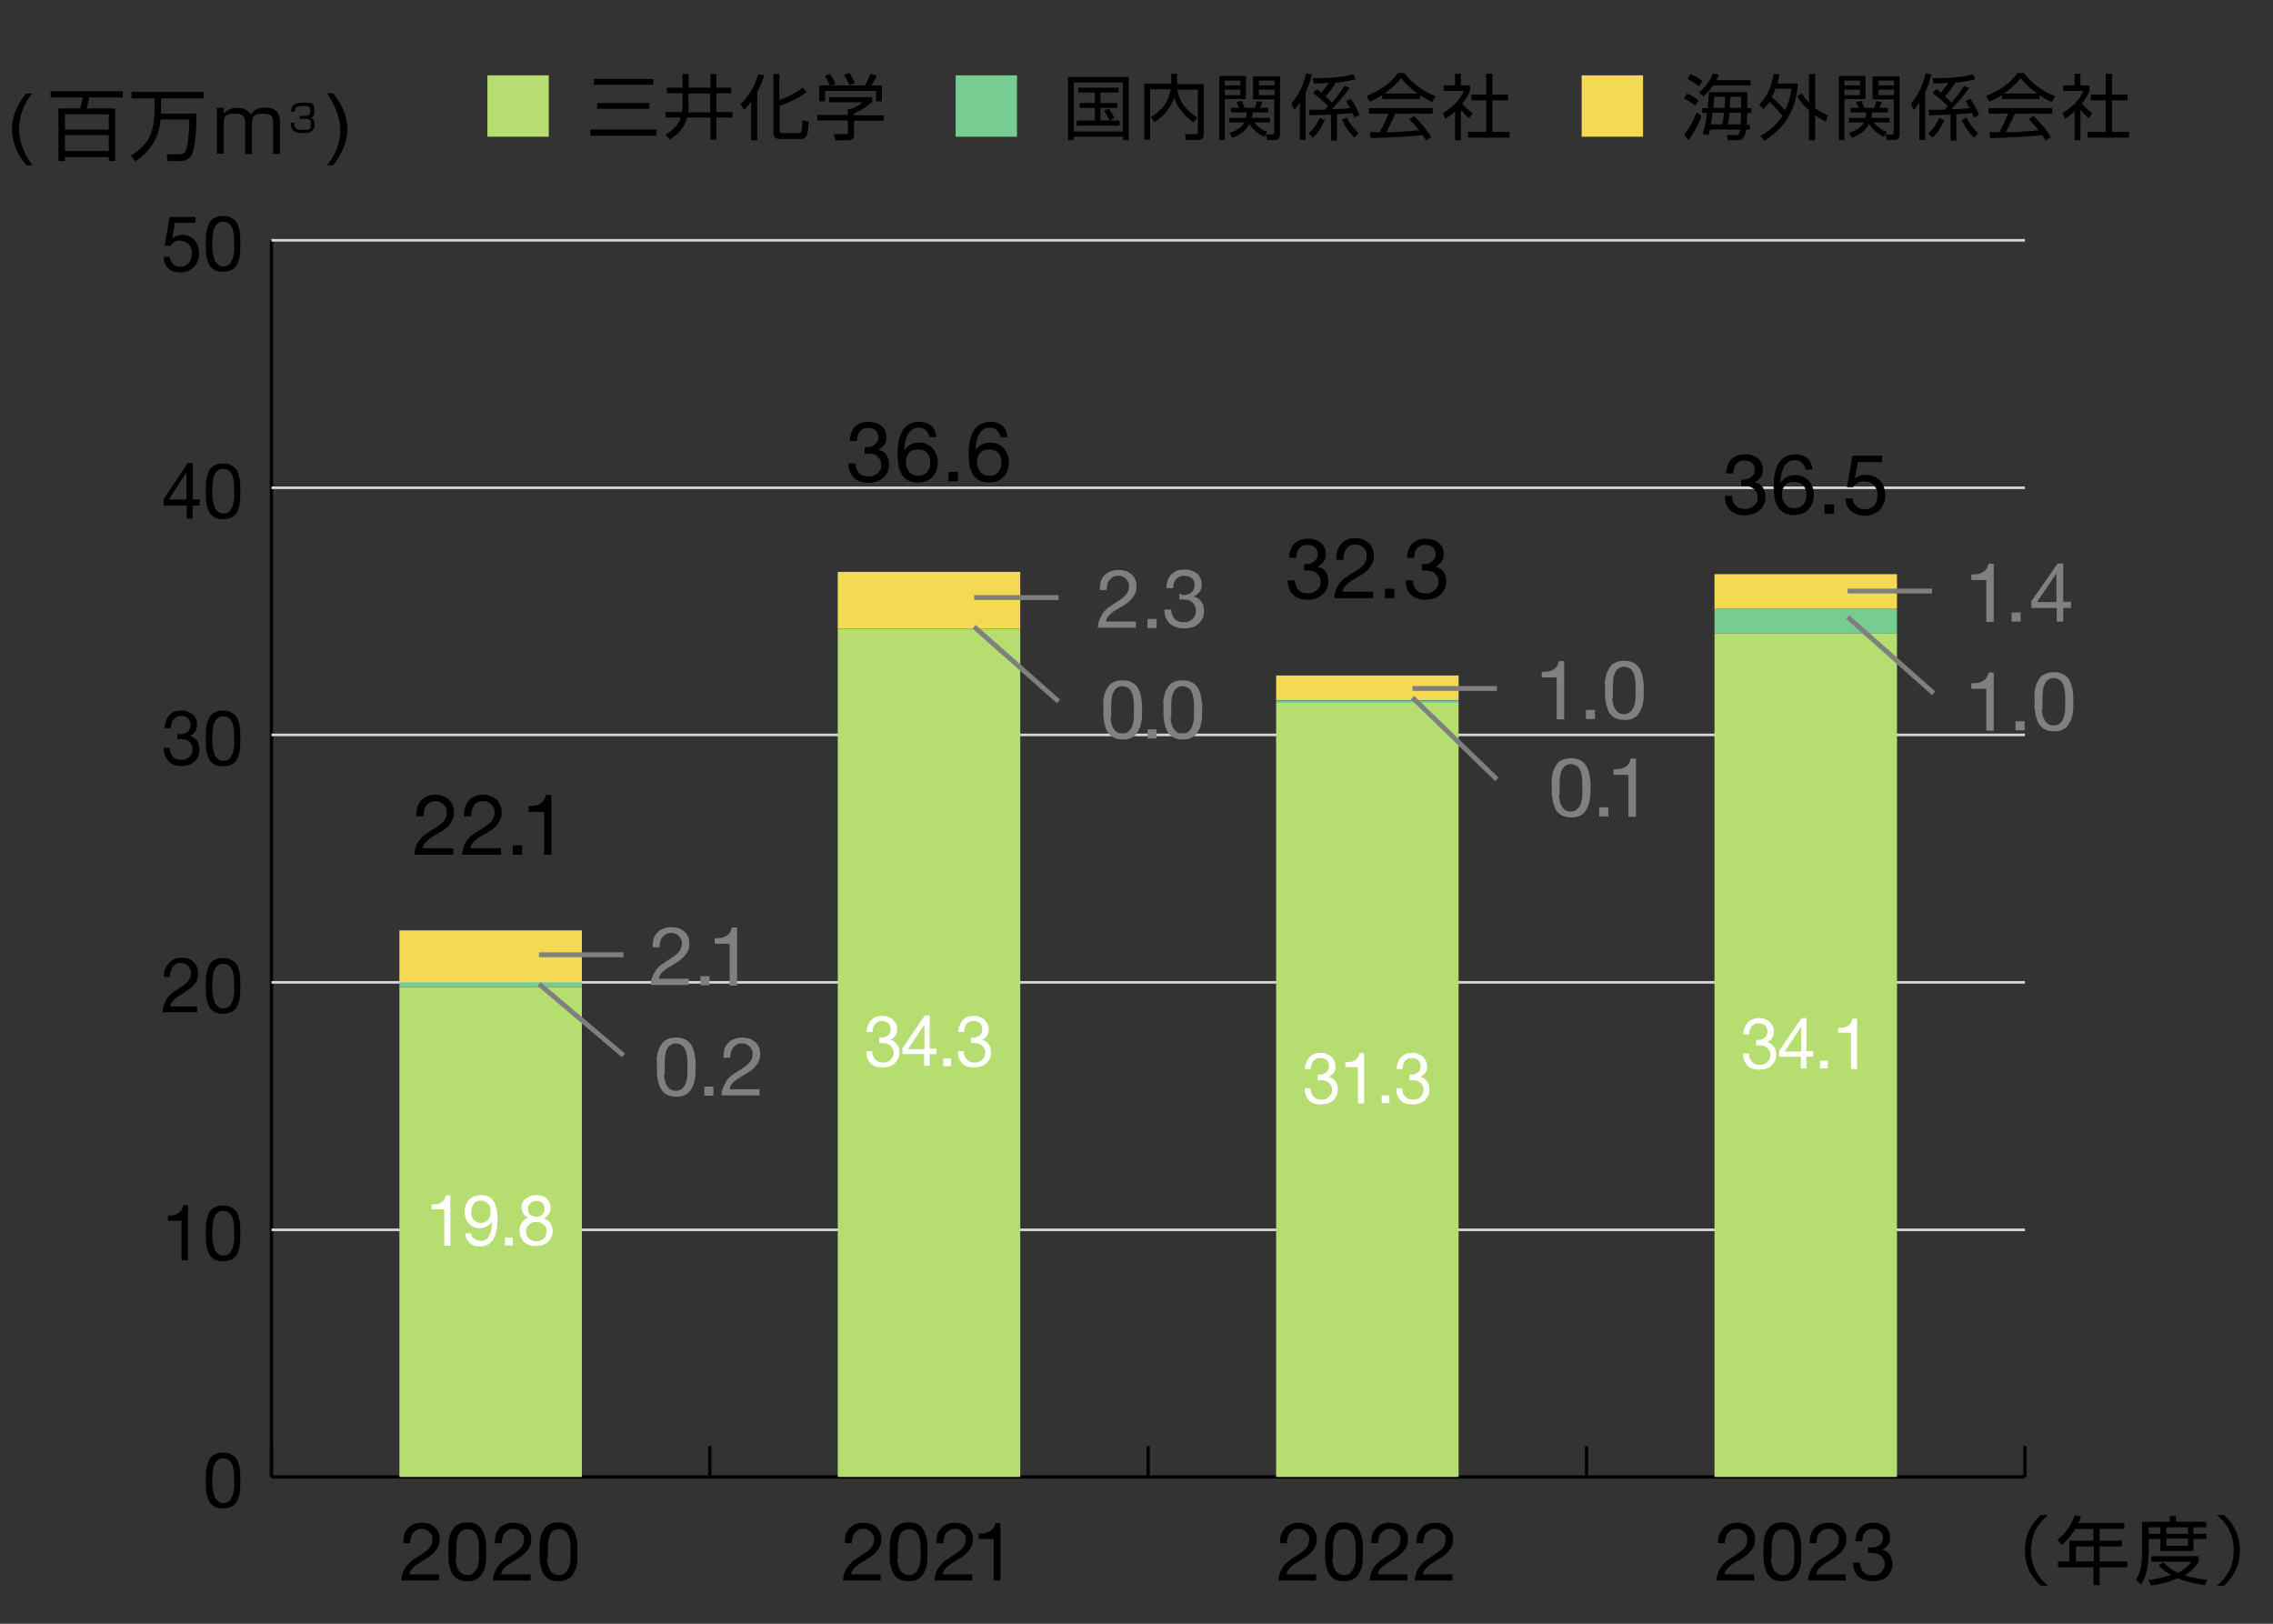 <?xml version="1.0" encoding="UTF-8"?>
<svg xmlns="http://www.w3.org/2000/svg" version="1.1" viewBox="0 0 700 500">
  <rect x="0" y="0" width="700" height="500" fill="#333333" stroke="none"/>
  <defs>
    <style>
      .cls-1 {
        fill: gray;
      }

      .cls-2 {
        fill: #b5dd6f;
      }

      .cls-3 {
        stroke: #d6d6d6;
        stroke-width: .8px;
      }

      .cls-3, .cls-4, .cls-5 {
        fill: none;
      }

      .cls-6 {
        fill: #f4d953;
      }

      .cls-4 {
        stroke: #7f7f7f;
        stroke-width: 1.5px;
      }

      .cls-4, .cls-5 {
        stroke-miterlimit: 10;
      }

      .cls-7 {
        fill: #fff;
      }

      .cls-8 {
        fill: #76cc91;
      }

      .cls-5 {
        stroke: #000;
      }
    </style>
  </defs>
  <!-- Generator: Adobe Illustrator 28.7.2, SVG Export Plug-In . SVG Version: 1.2.0 Build 154)  -->
  <g>
    <g id="_レイヤー_1" data-name="レイヤー_1">
      <g>
        <g>
          <line class="cls-5" x1="83.6" y1="454.8" x2="623.6" y2="454.8"/>
          <g>
            <line class="cls-5" x1="83.6" y1="454.8" x2="83.6" y2="445.3"/>
            <line class="cls-5" x1="218.6" y1="454.8" x2="218.6" y2="445.3"/>
            <line class="cls-5" x1="353.6" y1="454.8" x2="353.6" y2="445.3"/>
            <line class="cls-5" x1="488.6" y1="454.8" x2="488.6" y2="445.3"/>
            <line class="cls-5" x1="623.6" y1="454.8" x2="623.6" y2="445.3"/>
          </g>
        </g>
        <g>
          <g>
            <path d="M63.4,454c0-.7.1-1.3.2-2s.3-1.2.5-1.8c.2-.6.5-1.1.9-1.5.4-.4.9-.8,1.5-1,.6-.3,1.3-.4,2.2-.4s1.6.1,2.2.4,1.1.6,1.5,1c.4.4.7.9.9,1.5s.4,1.2.5,1.8.2,1.3.2,2c0,.7,0,1.3,0,1.9s0,1.3,0,1.9c0,.7-.1,1.3-.2,2-.1.6-.3,1.2-.5,1.8-.2.6-.5,1.1-.9,1.5-.4.4-.9.8-1.5,1-.6.2-1.3.4-2.2.4s-1.6-.1-2.2-.4c-.6-.2-1.1-.6-1.5-1-.4-.4-.7-.9-.9-1.5-.2-.6-.4-1.2-.5-1.8-.1-.6-.2-1.3-.2-2,0-.7,0-1.3,0-1.9s0-1.3,0-1.9ZM65.5,458.1c0,.8.2,1.5.4,2.2s.5,1.3,1,1.8c.5.5,1.1.7,1.9.7s1.5-.2,1.9-.7c.5-.5.8-1.1,1-1.8s.3-1.4.4-2.2,0-1.5,0-2.1,0-.9,0-1.4,0-1-.1-1.5c0-.5-.2-1-.3-1.5-.1-.5-.3-.9-.6-1.3-.3-.4-.6-.7-.9-.9-.4-.2-.8-.3-1.4-.3s-1,.1-1.4.3c-.4.2-.7.5-1,.9-.3.4-.4.8-.6,1.3-.1.5-.2,1-.3,1.5,0,.5-.1,1-.1,1.5s0,1,0,1.4c0,.6,0,1.4,0,2.1Z"/>
            <g>
              <path d="M55.9,388.1v-12.2h-4.2v-1.6c.5,0,1.1,0,1.6-.1.5,0,1-.3,1.4-.5.4-.2.8-.6,1.1-1,.3-.4.5-.9.6-1.6h1.5v17h-1.9Z"/>
              <path d="M63.4,377.9c0-.7.1-1.3.2-2s.3-1.2.5-1.8c.2-.6.5-1.1.9-1.5.4-.4.9-.8,1.5-1,.6-.3,1.3-.4,2.2-.4s1.6.1,2.2.4,1.1.6,1.5,1c.4.4.7.9.9,1.5s.4,1.2.5,1.8.2,1.3.2,2c0,.7,0,1.3,0,1.9s0,1.3,0,1.9c0,.7-.1,1.3-.2,2-.1.6-.3,1.2-.5,1.8-.2.6-.5,1.1-.9,1.5-.4.4-.9.8-1.5,1-.6.2-1.3.4-2.2.4s-1.6-.1-2.2-.4c-.6-.2-1.1-.6-1.5-1-.4-.4-.7-.9-.9-1.5-.2-.6-.4-1.2-.5-1.8-.1-.6-.2-1.3-.2-2,0-.7,0-1.3,0-1.9s0-1.3,0-1.9ZM65.5,381.9c0,.8.2,1.5.4,2.2s.5,1.3,1,1.8c.5.5,1.1.7,1.9.7s1.5-.2,1.9-.7c.5-.5.8-1.1,1-1.8s.3-1.4.4-2.2,0-1.5,0-2.1,0-.9,0-1.4,0-1-.1-1.5c0-.5-.2-1-.3-1.5-.1-.5-.3-.9-.6-1.3-.3-.4-.6-.7-.9-.9-.4-.2-.8-.3-1.4-.3s-1,.1-1.4.3c-.4.2-.7.5-1,.9-.3.4-.4.8-.6,1.3-.1.5-.2,1-.3,1.5,0,.5-.1,1-.1,1.5s0,1,0,1.4c0,.6,0,1.4,0,2.1Z"/>
            </g>
            <g>
              <path d="M50.9,298.6c.2-.7.5-1.4,1-1.9.4-.5,1-1,1.7-1.3s1.4-.5,2.3-.5,1.4.1,2,.3c.6.2,1.2.5,1.6.9s.8.9,1.1,1.5c.3.6.4,1.3.4,2.1s-.1,1.4-.3,2-.5,1.1-.9,1.5c-.4.5-.8.9-1.3,1.2s-1,.7-1.5,1.1c-.5.3-1,.6-1.5.9-.5.3-1,.6-1.4,1-.4.4-.8.7-1.1,1.1-.3.4-.5.9-.6,1.4h8.3v1.8h-10.6c0-1,.2-1.9.5-2.6.3-.7.6-1.3,1-1.9.4-.5.9-1,1.4-1.4.5-.4,1.1-.8,1.6-1.1.7-.4,1.3-.9,1.8-1.2.5-.4,1-.8,1.3-1.1s.6-.8.8-1.2c.2-.4.3-1,.3-1.6s0-.9-.3-1.3c-.2-.4-.4-.7-.7-1-.3-.3-.6-.5-1-.6s-.8-.2-1.2-.2-1,.1-1.5.4c-.4.2-.7.6-1,1-.3.4-.4.9-.6,1.4s-.2,1-.1,1.5h-1.9c0-.9,0-1.7.3-2.4Z"/>
              <path d="M63.4,301.7c0-.7.1-1.3.2-2s.3-1.2.5-1.8c.2-.6.5-1.1.9-1.5.4-.4.9-.8,1.5-1,.6-.3,1.3-.4,2.2-.4s1.6.1,2.2.4,1.1.6,1.5,1c.4.4.7.9.9,1.5s.4,1.2.5,1.8.2,1.3.2,2c0,.7,0,1.3,0,1.9s0,1.3,0,1.9c0,.7-.1,1.3-.2,2-.1.6-.3,1.2-.5,1.8-.2.6-.5,1.1-.9,1.5-.4.4-.9.8-1.5,1-.6.2-1.3.4-2.2.4s-1.6-.1-2.2-.4c-.6-.2-1.1-.6-1.5-1-.4-.4-.7-.9-.9-1.5-.2-.6-.4-1.2-.5-1.8-.1-.6-.2-1.3-.2-2,0-.7,0-1.3,0-1.9s0-1.3,0-1.9ZM65.5,305.8c0,.8.2,1.5.4,2.2s.5,1.3,1,1.8c.5.5,1.1.7,1.9.7s1.5-.2,1.9-.7c.5-.5.8-1.1,1-1.8s.3-1.4.4-2.2,0-1.5,0-2.1,0-.9,0-1.4,0-1-.1-1.5c0-.5-.2-1-.3-1.5-.1-.5-.3-.9-.6-1.3-.3-.4-.6-.7-.9-.9-.4-.2-.8-.3-1.4-.3s-1,.1-1.4.3c-.4.2-.7.5-1,.9-.3.4-.4.8-.6,1.3-.1.5-.2,1-.3,1.5,0,.5-.1,1-.1,1.5s0,1,0,1.4c0,.6,0,1.4,0,2.1Z"/>
            </g>
            <g>
              <path d="M54.9,226.1h.6c.4,0,.8,0,1.2-.2s.7-.3,1-.5c.3-.2.5-.5.7-.9.2-.4.3-.8.3-1.2,0-.9-.3-1.6-.8-2.1s-1.2-.7-2.1-.7-1,0-1.4.3-.7.5-1,.8c-.3.3-.4.7-.6,1.2-.1.4-.2.9-.2,1.4h-1.9c0-.8.2-1.6.4-2.2s.5-1.2,1-1.7c.4-.5.9-.9,1.5-1.1.6-.3,1.3-.4,2.1-.4s1.4,0,2,.3c.6.2,1.1.5,1.6.8.4.4.8.8,1,1.4.3.6.4,1.3.4,2s-.2,1.4-.6,2-1,1-1.6,1.3h0c1,.3,1.7.8,2.2,1.5.5.8.7,1.6.7,2.7s-.1,1.6-.4,2.2c-.3.6-.7,1.2-1.2,1.6-.5.4-1.1.8-1.8,1-.7.2-1.4.3-2.2.3s-1.6-.1-2.2-.4c-.7-.2-1.2-.6-1.7-1.1-.5-.5-.8-1.1-1.1-1.7-.3-.7-.4-1.5-.4-2.4h1.9c0,1.1.3,2,.9,2.7.6.7,1.4,1,2.5,1s.9,0,1.4-.2c.4-.2.8-.4,1.1-.6.3-.3.6-.6.8-1,.2-.4.3-.9.3-1.4s0-1-.3-1.4c-.2-.4-.4-.8-.7-1-.3-.3-.7-.5-1.1-.6-.4-.1-.9-.2-1.4-.2s-.8,0-1.2,0v-1.7c0,0,.1,0,.2,0Z"/>
              <path d="M63.4,225.5c0-.7.1-1.3.2-2s.3-1.2.5-1.8c.2-.6.5-1.1.9-1.5.4-.4.9-.8,1.5-1,.6-.3,1.3-.4,2.2-.4s1.6.1,2.2.4,1.1.6,1.5,1c.4.4.7.9.9,1.5s.4,1.2.5,1.8.2,1.3.2,2c0,.7,0,1.3,0,1.9s0,1.3,0,1.9c0,.7-.1,1.3-.2,2-.1.6-.3,1.2-.5,1.8-.2.6-.5,1.1-.9,1.5-.4.4-.9.8-1.5,1-.6.2-1.3.4-2.2.4s-1.6-.1-2.2-.4c-.6-.2-1.1-.6-1.5-1-.4-.4-.7-.9-.9-1.5-.2-.6-.4-1.2-.5-1.8-.1-.6-.2-1.3-.2-2,0-.7,0-1.3,0-1.9s0-1.3,0-1.9ZM65.5,229.6c0,.8.2,1.5.4,2.2s.5,1.3,1,1.8c.5.5,1.1.7,1.9.7s1.5-.2,1.9-.7c.5-.5.8-1.1,1-1.8s.3-1.4.4-2.2,0-1.5,0-2.1,0-.9,0-1.4,0-1-.1-1.5c0-.5-.2-1-.3-1.5-.1-.5-.3-.9-.6-1.3-.3-.4-.6-.7-.9-.9-.4-.2-.8-.3-1.4-.3s-1,.1-1.4.3c-.4.2-.7.5-1,.9-.3.4-.4.8-.6,1.3-.1.5-.2,1-.3,1.5,0,.5-.1,1-.1,1.5s0,1,0,1.4c0,.6,0,1.4,0,2.1Z"/>
            </g>
            <g>
              <path d="M61.5,153.9v1.8h-2.2v4h-1.8v-4h-7.1v-2l7.4-11.1h1.6v11.2h2.2ZM57.4,145.5h0l-5.4,8.3h5.4v-8.3Z"/>
              <path d="M63.4,149.4c0-.7.1-1.3.2-2s.3-1.2.5-1.8c.2-.6.5-1.1.9-1.5.4-.4.9-.8,1.5-1,.6-.3,1.3-.4,2.2-.4s1.6.1,2.2.4,1.1.6,1.5,1c.4.4.7.9.9,1.5s.4,1.2.5,1.8.2,1.3.2,2c0,.7,0,1.3,0,1.9s0,1.3,0,1.9c0,.7-.1,1.3-.2,2-.1.6-.3,1.2-.5,1.8-.2.6-.5,1.1-.9,1.5-.4.4-.9.8-1.5,1-.6.2-1.3.4-2.2.4s-1.6-.1-2.2-.4c-.6-.2-1.1-.6-1.5-1-.4-.4-.7-.9-.9-1.5-.2-.6-.4-1.2-.5-1.8-.1-.6-.2-1.3-.2-2,0-.7,0-1.3,0-1.9s0-1.3,0-1.9ZM65.5,153.4c0,.8.2,1.5.4,2.2s.5,1.3,1,1.8c.5.5,1.1.7,1.9.7s1.5-.2,1.9-.7c.5-.5.8-1.1,1-1.8s.3-1.4.4-2.2,0-1.5,0-2.1,0-.9,0-1.4,0-1-.1-1.5c0-.5-.2-1-.3-1.5-.1-.5-.3-.9-.6-1.3-.3-.4-.6-.7-.9-.9-.4-.2-.8-.3-1.4-.3s-1,.1-1.4.3c-.4.2-.7.5-1,.9-.3.4-.4.8-.6,1.3-.1.5-.2,1-.3,1.5,0,.5-.1,1-.1,1.5s0,1,0,1.4c0,.6,0,1.4,0,2.1Z"/>
            </g>
            <g>
              <path d="M53.9,68.6l-.9,4.9h0c.4-.4.8-.7,1.4-.9.6-.2,1.1-.3,1.7-.3s1.4.1,2,.4c.6.2,1.2.6,1.7,1.1.5.5.8,1.1,1.1,1.8.3.7.4,1.6.4,2.6s-.1,1.4-.4,2.1c-.2.7-.6,1.3-1.1,1.8-.5.5-1.1.9-1.8,1.3-.7.3-1.5.5-2.5.5s-1.4-.1-2-.3c-.6-.2-1.2-.5-1.6-.9-.5-.4-.8-.9-1.1-1.5-.3-.6-.4-1.3-.4-2.1h1.9c0,.4.1.8.3,1.2.2.4.4.7.7,1,.3.3.6.5,1.1.6.4.2.9.2,1.3.2s.9,0,1.3-.3c.4-.2.8-.4,1.1-.8.3-.3.6-.8.7-1.3.2-.5.3-1.1.3-1.8s0-1.1-.3-1.5c-.2-.5-.4-.9-.7-1.2-.3-.3-.7-.6-1.2-.8s-.9-.3-1.5-.3-1.2.1-1.7.4c-.5.3-.9.7-1.3,1.2h-1.7c0,0,1.5-8.9,1.5-8.9h8v1.8h-6.5Z"/>
              <path d="M63.4,73.2c0-.7.1-1.3.2-2,.1-.6.3-1.2.5-1.8.2-.6.5-1.1.9-1.5.4-.4.9-.8,1.5-1,.6-.3,1.3-.4,2.2-.4s1.6.1,2.2.4,1.1.6,1.5,1c.4.4.7.9.9,1.5.2.6.4,1.2.5,1.8.1.6.2,1.3.2,2,0,.7,0,1.3,0,1.9s0,1.3,0,1.9c0,.7-.1,1.3-.2,2-.1.6-.3,1.2-.5,1.8s-.5,1.1-.9,1.5c-.4.4-.9.8-1.5,1-.6.2-1.3.4-2.2.4s-1.6-.1-2.2-.4c-.6-.2-1.1-.6-1.5-1-.4-.4-.7-.9-.9-1.5-.2-.6-.4-1.2-.5-1.8-.1-.6-.2-1.3-.2-2,0-.7,0-1.3,0-1.9s0-1.3,0-1.9ZM65.5,77.3c0,.8.2,1.5.4,2.2.2.7.5,1.3,1,1.8.5.5,1.1.7,1.9.7s1.5-.2,1.9-.7c.5-.5.8-1.1,1-1.8.2-.7.3-1.4.4-2.2s0-1.5,0-2.1,0-.9,0-1.4,0-1-.1-1.5c0-.5-.2-1-.3-1.5-.1-.5-.3-.9-.6-1.3-.3-.4-.6-.7-.9-.9-.4-.2-.8-.3-1.4-.3s-1,.1-1.4.3c-.4.2-.7.5-1,.9-.3.4-.4.8-.6,1.3-.1.5-.2,1-.3,1.5,0,.5-.1,1-.1,1.5s0,1,0,1.4c0,.6,0,1.4,0,2.1Z"/>
            </g>
          </g>
          <line class="cls-5" x1="83.6" y1="454.8" x2="83.6" y2="74"/>
          <g>
            <line class="cls-3" x1="83.6" y1="378.7" x2="623.6" y2="378.7"/>
            <line class="cls-3" x1="83.6" y1="302.5" x2="623.6" y2="302.5"/>
            <line class="cls-3" x1="83.6" y1="226.3" x2="623.6" y2="226.3"/>
            <line class="cls-3" x1="83.6" y1="150.2" x2="623.6" y2="150.2"/>
            <line class="cls-3" x1="83.6" y1="74" x2="623.6" y2="74"/>
          </g>
        </g>
        <g>
          <g>
            <rect class="cls-6" x="123" y="286.5" width="56.2" height="16"/>
            <rect class="cls-6" x="258" y="176.1" width="56.2" height="17.5"/>
            <rect class="cls-6" x="393" y="208" width="56.2" height="7.6"/>
            <rect class="cls-6" x="528" y="176.8" width="56.2" height="10.7"/>
          </g>
          <g>
            <rect class="cls-8" x="123" y="302.5" width="56.2" height="1.5"/>
            <rect class="cls-8" x="393" y="215.7" width="56.2" height=".8"/>
            <rect class="cls-8" x="528" y="187.5" width="56.2" height="7.6"/>
          </g>
          <g>
            <rect class="cls-2" x="123" y="304" width="56.2" height="150.8"/>
            <rect class="cls-2" x="258" y="193.6" width="56.2" height="261.2"/>
            <rect class="cls-2" x="393" y="216.4" width="56.2" height="238.4"/>
            <rect class="cls-2" x="528" y="195.1" width="56.2" height="259.7"/>
          </g>
        </g>
      </g>
    </g>
    <g id="_レイヤー_3" data-name="レイヤー_3">
      <g>
        <path d="M10,28.7c-1.5,1.8-4.1,5.5-4.1,11.1s3.2,9.9,4.1,11.1h-1.9c-2.6-3.1-4.4-7-4.4-11,0-5.8,3.3-9.8,4.4-11.1h1.9Z"/>
        <path d="M35.5,33.4v16.2h-2v-1.2h-13.5v1.2h-2v-16.2h6.7c.4-1.4.6-2.3.8-3.4h-9.9v-1.9h22.2v1.9h-10.3c-.4,1.7-.6,2.5-.8,3.4h8.8ZM20,35.2v4.7h13.5v-4.7h-13.5ZM20,41.6v4.9h13.5v-4.9h-13.5Z"/>
        <path d="M60.5,34.8c0,5.8-.4,11.4-1.8,13.4-.7,1-2,1.4-3.3,1.4h-3.7l-.4-2.1h4c.6,0,1.4-.2,1.8-.9.7-1.4,1.2-5.4,1.2-9.8h-8.8c-.6,4.9-2.2,9-7.8,12.9l-1.4-1.8c4.7-2.9,7.3-6.2,7.3-14.2v-3.4h-7.1v-2h22.2v2h-13.1v3.5c0,.5,0,.9,0,1.2h10.8Z"/>
        <path d="M68.9,33.4v1.6c1-1.1,2.3-1.8,4.2-1.8s3.3.7,4.2,2.1c.8-1.5,2.5-2.2,4.2-2.2,4.7,0,4.7,3.3,4.7,4.4v9.9h-2.1v-9.5c0-1.3,0-2.9-3-2.9s-3.5.8-3.5,3.2v9.2h-2.1v-9.2c0-1.4,0-3.2-3-3.2s-3.6.7-3.6,3v9.3h-2.1v-14.1h2.1Z"/>
        <path d="M90.6,37.8c0,1.1,0,2.2,2.6,2.2s2.5-.2,2.5-1.7,0-1.7-2-1.7h-1.4v-.9h1.4c.7,0,1.9,0,1.9-1.5s-.9-1.6-2.2-1.6c-2.4,0-2.6.9-2.6,1.8h-1.1c0-1.9.8-2.8,3.7-2.8s3.4,0,3.4,2.5-1,1.9-1.4,2c.4.1,1.5.5,1.5,2.2,0,2.6-2.3,2.7-3.5,2.7-2.9,0-3.8-.9-3.8-3.2h1.1Z"/>
        <path d="M102.6,28.7c3.3,4.2,4.4,7.7,4.4,11.1s-1.7,7.9-4.4,11.1h-1.9c2.7-3.3,4.1-6.9,4.1-11.1s-2.7-9.2-4.1-11.1h1.9Z"/>
      </g>
      <g>
        <rect class="cls-6" x="487.1" y="23.2" width="18.9" height="18.9"/>
        <g>
          <path d="M518.6,41.5c2.2-2.5,3.6-6.2,3.9-6.9l1.5,1.1c-.9,2.6-2.5,5.4-4,7.5l-1.3-1.7ZM522.1,32.6c-1.2-1-2.2-1.7-3.5-2.3l.9-1.5c1.5.6,2.5,1.2,3.6,2.2l-1.1,1.6ZM523.2,26.6c-1.5-1.3-3.1-2-3.5-2.3l.9-1.5c.9.4,2.7,1.2,3.7,2.2l-1.1,1.6ZM523.3,28.4c1.6-1.3,3.3-3.3,4.2-5.8l1.8.4c-.2.5-.3,1-.7,1.7h10.5v1.6h-11.5c-1.2,1.7-2.3,2.7-3,3.4l-1.4-1.3ZM526.6,39.9c-.2.9-.3,1.2-.4,1.7l-1.8-.4c.7-2.2,1.1-4.6,1.3-6.4h-1.5v-1.5h1.7c.2-2.2.3-3.8.4-4.9h11.8c0,.7,0,4.1,0,4.9h1.3v1.5h-1.3c0,1.3-.1,2.9-.2,3.6h1v1.5h-1.2c-.2,1.7-.5,3.3-2.8,3.3h-2.8l-.3-1.6h2.8c1,0,1.1-.5,1.3-1.7h-9.2ZM530.4,38.3c.2-.9.4-2,.5-3.6h-3.5c-.2,1.8-.5,3.2-.5,3.6h3.5ZM531.1,33.2c.1-1.7.2-2.7.2-3.4h-3.4c0,.8,0,1.3-.3,3.4h3.5ZM532.6,34.7c0,.7-.2,2.4-.5,3.6h3.9c.2-1.8.2-2.4.2-3.6h-3.6ZM536.2,33.2c0-.9,0-2.6,0-3.4h-3.3c0,.8-.1,2.5-.2,3.4h3.5Z"/>
          <path d="M541.7,32.3c2.8-2.9,3.9-5.8,4.5-9.5h1.8c-.2,1.4-.4,2.1-.6,2.9h6.3c-.6,8-3.6,13.2-10.3,17.7l-1.3-1.5c3.3-1.9,5.3-3.9,6.8-6.2-1-1.3-2.4-2.9-4-4.3-.7,1.1-1.4,1.7-1.8,2.2l-1.3-1.3ZM546.8,27.3c-.3.7-.5,1.4-1.2,2.6,2,1.6,3.7,3.6,4.1,4.1.9-1.7,1.6-3.7,2-6.7h-4.9ZM562.2,37.4c-.8-.4-1.8-.9-3.2-1.9v7.7h-1.9v-9.2c-2.4-2.2-3.2-3.7-3.6-4.3l1.4-1c.4.7,1,1.7,2.2,2.9v-8.8h1.9v10.5c1.6,1.2,3,1.8,3.9,2.2l-.6,2Z"/>
          <path d="M574.5,23.4v7.1h-6.5v12.6h-1.7v-19.7h8.2ZM572.8,24.8h-4.8v1.5h4.8v-1.5ZM572.8,27.6h-4.8v1.7h4.8v-1.7ZM580.1,42.1c-.8-.4-3.1-1.4-4.5-4-.8,1.7-2.5,3.4-5.3,4.3l-.9-1.5c2.9-.8,4.2-2.3,4.6-3.2h-4.6v-1.4h5.1c.2-.7.2-1.3.2-1.7h-4.8v-1.4h2.5c-.4-.8-.5-1.2-.8-1.8l1.7-.3c.3.6.6,1.5.8,2.1h3.1c.3-.7.6-1.8.6-2l1.7.2c0,.2-.3,1-.7,1.8h2.6v1.4h-4.9c0,.5,0,1-.2,1.7h5.6v1.4h-4.8c.5.7,1.6,2,3.9,2.9l-.8,1.5ZM585,23.4v18.1c0,.5-.2,1.6-1.5,1.6h-2.4l-.5-1.7h2c.4,0,.6-.1.6-.7v-10.1h-6.5v-7.1h8.3ZM583.3,24.8h-4.8v1.5h4.8v-1.5ZM583.3,27.6h-4.8v1.7h4.8v-1.7Z"/>
          <path d="M592.9,43.1h-1.8v-11.5c-.8,1.2-1.3,1.7-1.7,2.3l-.9-2c2.5-2.8,4-6.6,4.5-9.3l1.8.3c-.2.9-.6,2.6-1.9,5.5v14.7ZM593.8,41.1c1.6-1.4,2.8-3.3,3.4-4.8l1.6.7c-.4.8-1.4,3.3-3.7,5.4l-1.3-1.3ZM606.5,26.9c-2,3-4.6,5.7-5.5,6.7,1.1,0,2.9,0,5.6-.3-.7-1.2-1-1.7-1.3-2.2l1.5-.7c1.1,1.6,1.9,3.1,2.7,5l-1.6.8c-.3-.8-.4-1-.6-1.4-1.6.2-3.9.3-4.8.4v8.1h-1.8v-8c-1.1,0-5.7.2-6.6.2l-.2-1.7c.7,0,4.1,0,4.8,0,.2-.2.5-.4,1.2-1.1-1-1-2.8-2.6-4.7-4l1.1-1.3c.6.4,1,.7,1.5,1.1,1-1.2,1.7-2.2,2.2-3-2.6.2-3.8.2-4.6.2l-.3-1.6c4.3,0,9.3-.3,12.5-1.2l.7,1.5c-2.1.6-5.4,1-6.2,1.1-.6,1.1-1.9,3-3.1,4.2,1.2,1,1.7,1.6,2,1.9,1.8-2.1,3-3.8,4-5.2l1.5.9ZM608,42.4c-1.7-1.5-3-3.6-3.9-5.5l1.5-.7c.5,1,1.4,2.7,3.6,4.8l-1.2,1.3Z"/>
          <path d="M628.1,30.5h-11.6v-1.2c-2,1.2-3.2,1.7-3.9,2l-.9-1.8c6.6-2.6,9-6.1,9.6-7h2c2.3,3.1,5.8,5.7,9.6,7.1l-1,1.8c-1-.4-2.2-1-3.8-2.1v1.2ZM626.2,35.7c2.4,2.3,3.7,3.9,5.4,6.5l-1.6,1.1c-.4-.6-.6-1-1.1-1.7-3.7.5-12.7.9-16,.9l-.2-1.8h3c1.4-2.4,2.2-4.4,2.7-5.7h-6v-1.7h19.6v1.7h-11.5c-.5,1.2-1.4,3.1-2.8,5.7.5,0,3,0,3.5-.1,2.7-.1,5-.3,6.6-.5-.2-.3-1.3-1.7-3-3.4l1.5-1ZM627.4,28.8c-3.1-2.2-4.4-3.8-5.1-4.8-1.4,1.9-3.3,3.5-5.1,4.8h10.3Z"/>
          <path d="M640.7,43.2h-1.8v-8.9c-1.4,1.3-2.4,1.9-3,2.3l-.7-1.8c3.7-2.2,5.7-5,6.4-6.8h-6.2v-1.7h3.5v-3.6h1.8v3.6h2.8v1.7c-.2.5-.8,1.9-2.4,3.9,1.2,1.3,1.9,2,3.2,2.9l-1,1.6c-1.2-.9-1.4-1.2-2.6-2.6v9.4ZM650.4,22.7v6.4h4.8v1.8h-4.8v9.7h5.3v1.8h-12.8v-1.8h5.6v-9.7h-4.6v-1.8h4.6v-6.4h1.8Z"/>
        </g>
      </g>
      <g>
        <rect class="cls-2" x="150.1" y="23.2" width="18.9" height="18.9"/>
        <g>
          <path d="M202.2,39.9v1.9h-20.4v-1.9h20.4ZM201.2,24.3v1.8h-18.3v-1.8h18.3ZM200,31.7v1.8h-16.1v-1.8h16.1Z"/>
          <path d="M210.3,22.8h1.8v4.2h6.7v-4.2h1.8v4.2h4.6v1.7h-4.6v5.8h5v1.7h-5v6.8h-1.8v-6.8h-7.2c-.5,1.9-1.4,4.2-5.3,6.8l-1.3-1.5c3.4-2.2,4.3-4,4.6-5.3h-4.6v-1.7h5c.2-1.1.2-2.2.2-2.3v-3.5h-4.8v-1.7h4.8v-4.2ZM212.1,32.2c0,.5,0,1.5-.2,2.4h6.8v-5.8h-6.7v3.4Z"/>
          <path d="M233.2,43.2h-1.9v-11.9c-1.1,1.5-1.6,2-2.2,2.6l-1-1.9c2.8-2.6,4.5-6,5.4-9.1l1.8.3c-.2.9-.7,2.5-2.1,5.1v15ZM248.5,28.3c-2.7,2.1-6.5,3.7-8.4,4.3v7.4c0,.8.1,1,1,1h4.8c.8,0,1.2,0,1.2-4l1.9.5c0,5.3-1.4,5.3-2.6,5.3h-6.1c-.9,0-2.1-.1-2.1-1.8v-18.2h1.8v8c1.4-.5,4.8-1.8,7.2-3.9l1.2,1.5Z"/>
          <path d="M268.6,31.4c-1.8,1.6-3.8,2.7-5.6,3.6v.5h9.2v1.7h-9.2v4.3c0,1.5-1.1,1.7-1.8,1.7h-4l-.4-1.9h3.6c.7,0,.7-.2.7-.7v-3.5h-9.4v-1.7h9.4v-1.8h.9c.5-.2,2.3-.9,3.6-2.1h-10.3v-1.6h13.3v1.5ZM266.4,26.3c.7-1.2,1.5-3.2,1.7-3.6l1.9.6c-.4,1-1,2.1-1.6,3h3.2v4.9h-1.8v-3.2h-15.7v3.2h-1.8v-4.9h3.2c-.4-1.3-1.2-2.4-1.5-2.9l1.6-.6c.9,1.2,1.4,2.3,1.7,3.1l-1.1.4h10.3ZM261.6,26.2c-.4-1-1-2.1-1.7-3.1l1.7-.7c.9,1.3,1.5,2.8,1.7,3.2l-1.7.6Z"/>
        </g>
      </g>
      <g>
        <rect class="cls-8" x="294.3" y="23.2" width="18.9" height="18.9"/>
        <g>
          <path d="M330.7,43.1h-1.8v-19.4h18.7v19.4h-1.8v-1h-15.1v1ZM330.7,40.5h15.1v-15.1h-15.1v15.1ZM344.5,27v1.5h-5.6v3.2h5.2v1.5h-5.2v3.9h5.9v1.6h-13.2v-1.6h5.6v-3.9h-4.7v-1.5h4.7v-3.2h-5.1v-1.5h12.5ZM341.7,37c-.4-.7-1.1-2.1-1.7-2.9l1.5-.7c.4.6,1.3,1.9,1.7,2.9l-1.5.8Z"/>
          <path d="M360.7,22.7h1.8v3.2h8.2v15.3c0,.5,0,1.9-1.8,1.9h-3.7l-.3-1.8h3.4c.3,0,.6,0,.6-.6v-13.1h-6.3c.2,1.8,1.1,5.3,6.1,8.6l-1.2,1.5c-4.4-3.3-5.4-6.2-5.9-7.5-1,2.5-2.6,5.3-6.1,7.4l-1.1-1.6c3-1.6,5.4-4.2,6.1-8.5h-6.3v15.5h-1.8v-17.2h8.3v-3.2Z"/>
          <path d="M383.7,23.4v7.1h-6.5v12.6h-1.7v-19.7h8.2ZM382,24.8h-4.8v1.5h4.8v-1.5ZM382,27.6h-4.8v1.7h4.8v-1.7ZM389.3,42.1c-.8-.4-3.1-1.4-4.5-4-.8,1.7-2.5,3.4-5.3,4.3l-.9-1.5c2.9-.8,4.2-2.3,4.6-3.2h-4.6v-1.4h5.1c.2-.7.2-1.3.2-1.7h-4.8v-1.4h2.5c-.4-.8-.5-1.2-.8-1.8l1.7-.3c.3.6.6,1.5.8,2.1h3.1c.3-.7.6-1.8.6-2l1.7.2c0,.2-.3,1-.7,1.8h2.6v1.4h-4.9c0,.5,0,1-.2,1.7h5.6v1.4h-4.8c.5.7,1.6,2,3.9,2.9l-.8,1.5ZM394.2,23.4v18.1c0,.5-.2,1.6-1.5,1.6h-2.4l-.5-1.7h2c.4,0,.6-.1.6-.7v-10.1h-6.5v-7.1h8.3ZM392.5,24.8h-4.8v1.5h4.8v-1.5ZM392.5,27.6h-4.8v1.7h4.8v-1.7Z"/>
          <path d="M402.1,43.1h-1.8v-11.5c-.8,1.2-1.3,1.7-1.7,2.3l-.9-2c2.5-2.8,4-6.6,4.5-9.3l1.8.3c-.2.9-.6,2.6-1.9,5.5v14.7ZM403,41.1c1.6-1.4,2.8-3.3,3.4-4.8l1.6.7c-.4.8-1.4,3.3-3.7,5.4l-1.3-1.3ZM415.7,26.9c-2,3-4.6,5.7-5.5,6.7,1.1,0,2.9,0,5.6-.3-.7-1.2-1-1.7-1.3-2.2l1.5-.7c1.1,1.6,1.9,3.1,2.7,5l-1.6.8c-.3-.8-.4-1-.6-1.4-1.6.2-3.9.3-4.8.4v8.1h-1.8v-8c-1.1,0-5.7.2-6.6.2l-.2-1.7c.7,0,4.1,0,4.8,0,.2-.2.5-.4,1.2-1.1-1-1-2.8-2.6-4.7-4l1.1-1.3c.6.4,1,.7,1.5,1.1,1-1.2,1.7-2.2,2.2-3-2.6.2-3.8.2-4.6.2l-.3-1.6c4.3,0,9.3-.3,12.5-1.2l.7,1.5c-2.1.6-5.4,1-6.2,1.1-.6,1.1-1.9,3-3.1,4.2,1.2,1,1.7,1.6,2,1.9,1.8-2.1,3-3.8,4-5.2l1.5.9ZM417.2,42.4c-1.7-1.5-3-3.6-3.9-5.5l1.5-.7c.5,1,1.4,2.7,3.6,4.8l-1.2,1.3Z"/>
          <path d="M437.3,30.5h-11.6v-1.2c-2,1.2-3.2,1.7-3.9,2l-.9-1.8c6.6-2.6,9-6.1,9.6-7h2c2.3,3.1,5.8,5.7,9.6,7.1l-1,1.8c-1-.4-2.2-1-3.8-2.1v1.2ZM435.4,35.7c2.4,2.3,3.7,3.9,5.4,6.5l-1.6,1.1c-.4-.6-.6-1-1.1-1.7-3.7.5-12.7.9-16,.9l-.2-1.8h3c1.4-2.4,2.2-4.4,2.7-5.7h-6v-1.7h19.6v1.7h-11.5c-.5,1.2-1.4,3.1-2.8,5.7.5,0,3,0,3.5-.1,2.7-.1,5-.3,6.6-.5-.2-.3-1.3-1.7-3-3.4l1.5-1ZM436.6,28.8c-3.1-2.2-4.4-3.8-5.1-4.8-1.4,1.9-3.3,3.5-5.1,4.8h10.3Z"/>
          <path d="M449.9,43.2h-1.8v-8.9c-1.4,1.3-2.4,1.9-3,2.3l-.7-1.8c3.7-2.2,5.7-5,6.4-6.8h-6.2v-1.7h3.5v-3.6h1.8v3.6h2.8v1.7c-.2.5-.8,1.9-2.4,3.9,1.2,1.3,1.9,2,3.2,2.9l-1,1.6c-1.2-.9-1.4-1.2-2.6-2.6v9.4ZM459.6,22.7v6.4h4.8v1.8h-4.8v9.7h5.3v1.8h-12.8v-1.8h5.6v-9.7h-4.6v-1.8h4.6v-6.4h1.8Z"/>
        </g>
      </g>
      <g>
        <path d="M260.4,472.7c.2-.8.6-1.4,1.1-2s1.1-1,1.8-1.3,1.6-.5,2.5-.5,1.5.1,2.2.3c.7.2,1.3.5,1.8,1,.5.4.9,1,1.2,1.6.3.6.4,1.4.4,2.2s-.1,1.5-.4,2.1c-.2.6-.6,1.1-1,1.6s-.9.9-1.4,1.3c-.5.4-1,.8-1.6,1.1-.5.3-1.1.7-1.6,1-.5.3-1.1.7-1.5,1-.5.4-.9.8-1.2,1.2-.3.4-.5.9-.6,1.5h9.1v1.9h-11.6c0-1,.3-1.9.6-2.7.3-.7.7-1.4,1.1-1.9.5-.5,1-1,1.5-1.5.6-.4,1.2-.8,1.8-1.2.8-.5,1.4-.9,2-1.3s1-.8,1.4-1.2c.4-.4.7-.8.9-1.3.2-.5.3-1,.3-1.6s0-.9-.3-1.3c-.2-.4-.4-.7-.7-1-.3-.3-.7-.5-1.1-.7-.4-.2-.9-.2-1.3-.2s-1.1.1-1.6.4c-.4.3-.8.6-1.1,1-.3.4-.5.9-.6,1.4-.1.5-.2,1.1-.2,1.6h-2.1c0-.9,0-1.7.3-2.5Z"/>
        <path d="M274,475.9c0-.7.1-1.4.2-2.1.1-.7.3-1.3.6-1.9.2-.6.6-1.1,1-1.6.4-.5,1-.8,1.6-1.1.7-.3,1.4-.4,2.4-.4s1.7.1,2.4.4c.7.3,1.2.6,1.6,1.1.4.5.8,1,1,1.6.2.6.4,1.2.6,1.9.1.7.2,1.4.2,2.1,0,.7,0,1.4,0,2s0,1.3,0,2-.1,1.4-.2,2c-.1.7-.3,1.3-.6,1.9s-.6,1.1-1,1.6c-.4.5-1,.8-1.6,1.1-.7.3-1.4.4-2.4.4s-1.7-.1-2.4-.4c-.7-.3-1.2-.6-1.6-1.1-.4-.5-.8-1-1-1.6s-.4-1.2-.6-1.9c-.1-.7-.2-1.3-.2-2,0-.7,0-1.4,0-2s0-1.3,0-2ZM276.3,480.1c0,.8.2,1.6.4,2.3.2.7.6,1.3,1.1,1.8s1.2.8,2.1.8,1.6-.2,2.1-.8.9-1.1,1.1-1.8c.2-.7.4-1.5.4-2.3,0-.8,0-1.6,0-2.2s0-.9,0-1.4c0-.5,0-1.1-.1-1.6,0-.5-.2-1-.3-1.5-.1-.5-.4-.9-.6-1.3-.3-.4-.6-.7-1-.9-.4-.2-.9-.3-1.5-.3s-1.1.1-1.5.3-.8.5-1,.9c-.3.4-.5.8-.6,1.3-.1.5-.2,1-.3,1.5,0,.5-.1,1-.1,1.6,0,.5,0,1,0,1.4,0,.7,0,1.4,0,2.2Z"/>
        <path d="M288.6,472.7c.2-.8.6-1.4,1.1-2s1.1-1,1.8-1.3,1.6-.5,2.5-.5,1.5.1,2.2.3c.7.2,1.3.5,1.8,1,.5.4.9,1,1.2,1.6.3.6.4,1.4.4,2.2s-.1,1.5-.4,2.1c-.2.6-.6,1.1-1,1.6s-.9.9-1.4,1.3c-.5.4-1,.8-1.6,1.1-.5.3-1.1.7-1.6,1-.5.3-1.1.7-1.5,1-.5.4-.9.8-1.2,1.2-.3.4-.5.9-.6,1.5h9.1v1.9h-11.6c0-1,.3-1.9.6-2.7.3-.7.7-1.4,1.1-1.9.5-.5,1-1,1.5-1.5.6-.4,1.2-.8,1.8-1.2.8-.5,1.4-.9,2-1.3s1-.8,1.4-1.2c.4-.4.7-.8.9-1.3.2-.5.3-1,.3-1.6s0-.9-.3-1.3c-.2-.4-.4-.7-.7-1-.3-.3-.7-.5-1.1-.7-.4-.2-.9-.2-1.3-.2s-1.1.1-1.6.4c-.4.3-.8.6-1.1,1-.3.4-.5.9-.6,1.4-.1.5-.2,1.1-.2,1.6h-2.1c0-.9,0-1.7.3-2.5Z"/>
        <path d="M306,486.6v-12.7h-4.6v-1.7c.6,0,1.2,0,1.8-.1s1.1-.3,1.5-.5.8-.6,1.2-1c.3-.4.5-1,.6-1.6h1.6v17.7h-2.1Z"/>
      </g>
      <g>
        <path d="M124.4,472.7c.2-.8.6-1.4,1.1-2s1.1-1,1.8-1.3,1.6-.5,2.5-.5,1.5.1,2.2.3c.7.2,1.3.5,1.8,1,.5.4.9,1,1.2,1.6.3.6.4,1.4.4,2.2s-.1,1.5-.4,2.1c-.2.6-.6,1.1-1,1.6s-.9.9-1.4,1.3c-.5.4-1,.8-1.6,1.1-.5.3-1.1.7-1.6,1-.5.3-1.1.7-1.5,1-.5.4-.9.8-1.2,1.2-.3.4-.5.9-.6,1.5h9.1v1.9h-11.6c0-1,.3-1.9.6-2.7.3-.7.7-1.4,1.1-1.9.5-.5,1-1,1.5-1.5.6-.4,1.2-.8,1.8-1.2.8-.5,1.4-.9,2-1.3s1-.8,1.4-1.2c.4-.4.7-.8.9-1.3.2-.5.3-1,.3-1.6s0-.9-.3-1.3c-.2-.4-.4-.7-.7-1-.3-.3-.7-.5-1.1-.7-.4-.2-.9-.2-1.3-.2s-1.1.1-1.6.4c-.4.3-.8.6-1.1,1-.3.4-.5.9-.6,1.4-.1.5-.2,1.1-.2,1.6h-2.1c0-.9,0-1.7.3-2.5Z"/>
        <path d="M138.1,475.9c0-.7.1-1.4.2-2.1.1-.7.3-1.3.6-1.9.2-.6.6-1.1,1-1.6.4-.5,1-.8,1.6-1.1.7-.3,1.4-.4,2.4-.4s1.7.1,2.4.4c.7.3,1.2.6,1.6,1.1.4.5.8,1,1,1.6.2.6.4,1.2.6,1.9.1.7.2,1.4.2,2.1,0,.7,0,1.4,0,2s0,1.3,0,2-.1,1.4-.2,2c-.1.7-.3,1.3-.6,1.9s-.6,1.1-1,1.6c-.4.5-1,.8-1.6,1.1-.7.3-1.4.4-2.4.4s-1.7-.1-2.4-.4c-.7-.3-1.2-.6-1.6-1.1-.4-.5-.8-1-1-1.6s-.4-1.2-.6-1.9c-.1-.7-.2-1.3-.2-2,0-.7,0-1.4,0-2s0-1.3,0-2ZM140.3,480.1c0,.8.2,1.6.4,2.3.2.7.6,1.3,1.1,1.8s1.2.8,2.1.8,1.6-.2,2.1-.8.9-1.1,1.1-1.8c.2-.7.4-1.5.4-2.3,0-.8,0-1.6,0-2.2s0-.9,0-1.4c0-.5,0-1.1-.1-1.6,0-.5-.2-1-.3-1.5-.1-.5-.4-.9-.6-1.3-.3-.4-.6-.7-1-.9-.4-.2-.9-.3-1.5-.3s-1.1.1-1.5.3-.8.5-1,.9c-.3.4-.5.8-.6,1.3-.1.5-.2,1-.3,1.5,0,.5-.1,1-.1,1.6,0,.5,0,1,0,1.4,0,.7,0,1.4,0,2.2Z"/>
        <path d="M152.6,472.7c.2-.8.6-1.4,1.1-2s1.1-1,1.8-1.3,1.6-.5,2.5-.5,1.5.1,2.2.3c.7.2,1.3.5,1.8,1,.5.4.9,1,1.2,1.6.3.6.4,1.4.4,2.2s-.1,1.5-.4,2.1c-.2.6-.6,1.1-1,1.6s-.9.9-1.4,1.3c-.5.4-1,.8-1.6,1.1-.5.3-1.1.7-1.6,1-.5.3-1.1.7-1.5,1-.5.4-.9.8-1.2,1.2-.3.4-.5.9-.6,1.5h9.1v1.9h-11.6c0-1,.3-1.9.6-2.7.3-.7.7-1.4,1.1-1.9.5-.5,1-1,1.5-1.5.6-.4,1.2-.8,1.8-1.2.8-.5,1.4-.9,2-1.3s1-.8,1.4-1.2c.4-.4.7-.8.9-1.3.2-.5.3-1,.3-1.6s0-.9-.3-1.3c-.2-.4-.4-.7-.7-1-.3-.3-.7-.5-1.1-.7-.4-.2-.9-.2-1.3-.2s-1.1.1-1.6.4c-.4.3-.8.6-1.1,1-.3.4-.5.9-.6,1.4-.1.5-.2,1.1-.2,1.6h-2.1c0-.9,0-1.7.3-2.5Z"/>
        <path d="M166.2,475.9c0-.7.1-1.4.2-2.1.1-.7.3-1.3.6-1.9.2-.6.6-1.1,1-1.6.4-.5,1-.8,1.6-1.1.7-.3,1.4-.4,2.4-.4s1.7.1,2.4.4c.7.3,1.2.6,1.6,1.1.4.5.8,1,1,1.6.2.6.4,1.2.6,1.9.1.7.2,1.4.2,2.1,0,.7,0,1.4,0,2s0,1.3,0,2-.1,1.4-.2,2c-.1.7-.3,1.3-.6,1.9s-.6,1.1-1,1.6c-.4.5-1,.8-1.6,1.1-.7.3-1.4.4-2.4.4s-1.7-.1-2.4-.4c-.7-.3-1.2-.6-1.6-1.1-.4-.5-.8-1-1-1.6s-.4-1.2-.6-1.9c-.1-.7-.2-1.3-.2-2,0-.7,0-1.4,0-2s0-1.3,0-2ZM168.5,480.1c0,.8.2,1.6.4,2.3.2.7.6,1.3,1.1,1.8s1.2.8,2.1.8,1.6-.2,2.1-.8.9-1.1,1.1-1.8c.2-.7.4-1.5.4-2.3,0-.8,0-1.6,0-2.2s0-.9,0-1.4c0-.5,0-1.1-.1-1.6,0-.5-.2-1-.3-1.5-.1-.5-.4-.9-.6-1.3-.3-.4-.6-.7-1-.9-.4-.2-.9-.3-1.5-.3s-1.1.1-1.5.3-.8.5-1,.9c-.3.4-.5.8-.6,1.3-.1.5-.2,1-.3,1.5,0,.5-.1,1-.1,1.6,0,.5,0,1,0,1.4,0,.7,0,1.4,0,2.2Z"/>
      </g>
      <g>
        <path d="M394.5,472.7c.2-.8.6-1.4,1.1-2,.5-.6,1.1-1,1.8-1.3s1.6-.5,2.5-.5,1.5.1,2.2.3c.7.2,1.3.5,1.8,1,.5.4.9,1,1.2,1.6.3.6.4,1.4.4,2.2s-.1,1.5-.4,2.1c-.2.6-.6,1.1-1,1.6-.4.5-.9.9-1.4,1.3-.5.4-1.1.8-1.6,1.1-.5.3-1.1.7-1.6,1-.6.3-1.1.7-1.5,1-.5.4-.9.8-1.2,1.2-.3.4-.5.9-.6,1.5h9.1v1.9h-11.6c0-1,.3-1.9.6-2.7.3-.7.7-1.4,1.1-1.9.4-.5,1-1,1.5-1.5.6-.4,1.2-.8,1.8-1.2.8-.5,1.4-.9,2-1.3.6-.4,1-.8,1.4-1.2.4-.4.7-.8.8-1.3.2-.5.3-1,.3-1.6s0-.9-.3-1.3c-.2-.4-.4-.7-.7-1-.3-.3-.7-.5-1.1-.7-.4-.2-.9-.2-1.3-.2s-1.1.1-1.6.4c-.4.3-.8.6-1.1,1-.3.4-.5.9-.6,1.4-.1.5-.2,1.1-.2,1.6h-2.1c0-.9,0-1.7.3-2.5Z"/>
        <path d="M408.1,475.9c0-.7.1-1.4.2-2.1.1-.7.3-1.3.6-1.9.2-.6.6-1.1,1-1.6.4-.5,1-.8,1.6-1.1.7-.3,1.4-.4,2.4-.4s1.7.1,2.4.4,1.2.6,1.6,1.1c.4.5.8,1,1,1.6.2.6.4,1.2.6,1.9.1.7.2,1.4.2,2.1,0,.7,0,1.4,0,2s0,1.3,0,2-.1,1.4-.2,2c-.1.7-.3,1.3-.6,1.9s-.6,1.1-1,1.6c-.4.5-1,.8-1.6,1.1-.7.3-1.4.4-2.4.4s-1.7-.1-2.4-.4c-.7-.3-1.2-.6-1.6-1.1-.4-.5-.8-1-1-1.6s-.4-1.2-.6-1.9c-.1-.7-.2-1.3-.2-2s0-1.4,0-2,0-1.3,0-2ZM410.3,480.1c0,.8.2,1.6.4,2.3.2.7.6,1.3,1.1,1.8s1.2.8,2.1.8,1.6-.2,2.1-.8.9-1.1,1.1-1.8c.2-.7.4-1.5.4-2.3,0-.8,0-1.6,0-2.2s0-.9,0-1.4c0-.5,0-1.1-.1-1.6,0-.5-.2-1-.3-1.5s-.4-.9-.6-1.3c-.3-.4-.6-.7-1-.9-.4-.2-.9-.3-1.5-.3s-1.1.1-1.5.3-.8.5-1,.9c-.3.4-.5.8-.6,1.3s-.2,1-.3,1.5c0,.5-.1,1-.1,1.6,0,.5,0,1,0,1.4,0,.7,0,1.4,0,2.2Z"/>
        <path d="M422.6,472.7c.2-.8.6-1.4,1.1-2,.5-.6,1.1-1,1.8-1.3s1.6-.5,2.5-.5,1.5.1,2.2.3c.7.2,1.3.5,1.8,1,.5.4.9,1,1.2,1.6.3.6.4,1.4.4,2.2s-.1,1.5-.4,2.1c-.2.6-.6,1.1-1,1.6-.4.5-.9.9-1.4,1.3-.5.4-1.1.8-1.6,1.1-.5.3-1.1.7-1.6,1-.6.3-1.1.7-1.5,1-.5.4-.9.8-1.2,1.2-.3.4-.5.9-.6,1.5h9.1v1.9h-11.6c0-1,.3-1.9.6-2.7.3-.7.7-1.4,1.1-1.9.4-.5,1-1,1.5-1.5.6-.4,1.2-.8,1.8-1.2.8-.5,1.4-.9,2-1.3s1-.8,1.4-1.2c.4-.4.7-.8.8-1.3.2-.5.3-1,.3-1.6s0-.9-.3-1.3c-.2-.4-.4-.7-.7-1-.3-.3-.7-.5-1.1-.7-.4-.2-.9-.2-1.3-.2s-1.1.1-1.6.4c-.4.3-.8.6-1.1,1-.3.4-.5.9-.6,1.4-.1.5-.2,1.1-.2,1.6h-2.1c0-.9,0-1.7.3-2.5Z"/>
        <path d="M436.5,472.7c.2-.8.6-1.4,1.1-2,.5-.6,1.1-1,1.8-1.3s1.6-.5,2.5-.5,1.5.1,2.2.3c.7.2,1.3.5,1.8,1,.5.4.9,1,1.2,1.6.3.6.4,1.4.4,2.2s-.1,1.5-.4,2.1c-.2.6-.6,1.1-1,1.6-.4.5-.9.9-1.4,1.3-.5.4-1.1.8-1.6,1.1-.5.3-1.1.7-1.6,1-.6.3-1.1.7-1.5,1-.5.4-.9.8-1.2,1.2-.3.4-.5.9-.6,1.5h9.1v1.9h-11.6c0-1,.3-1.9.6-2.7.3-.7.7-1.4,1.1-1.9.4-.5,1-1,1.5-1.5.6-.4,1.2-.8,1.8-1.2.8-.5,1.4-.9,2-1.3s1-.8,1.4-1.2c.4-.4.7-.8.8-1.3.2-.5.3-1,.3-1.6s0-.9-.3-1.3c-.2-.4-.4-.7-.7-1-.3-.3-.7-.5-1.1-.7-.4-.2-.9-.2-1.3-.2s-1.1.1-1.6.4c-.4.3-.8.6-1.1,1-.3.4-.5.9-.6,1.4-.1.5-.2,1.1-.2,1.6h-2.1c0-.9,0-1.7.3-2.5Z"/>
      </g>
      <g>
        <path d="M529.5,472.7c.2-.8.6-1.4,1.1-2s1.1-1,1.8-1.3c.7-.3,1.6-.5,2.5-.5s1.5.1,2.2.3c.7.2,1.3.5,1.8,1,.5.4.9,1,1.2,1.6.3.6.4,1.4.4,2.2s-.1,1.5-.4,2.1c-.2.6-.6,1.1-1,1.6s-.9.9-1.4,1.3c-.5.4-1.1.8-1.6,1.1-.6.3-1.1.7-1.7,1s-1.1.7-1.5,1c-.5.4-.9.8-1.2,1.2-.3.4-.5.9-.6,1.5h9.1v1.9h-11.6c0-1,.3-1.9.6-2.7.3-.7.7-1.4,1.1-1.9s1-1,1.5-1.5c.6-.4,1.2-.8,1.8-1.2.8-.5,1.4-.9,2-1.3s1-.8,1.4-1.2c.4-.4.7-.8.8-1.3.2-.5.3-1,.3-1.6s0-.9-.3-1.3c-.2-.4-.4-.7-.7-1s-.7-.5-1.1-.7-.9-.2-1.3-.2-1.1.1-1.6.4c-.4.3-.8.6-1.1,1-.3.4-.5.9-.6,1.4-.1.5-.2,1.1-.2,1.6h-2.1c0-.9,0-1.7.3-2.5Z"/>
        <path d="M543.1,475.9c0-.7.1-1.4.2-2.1.1-.7.3-1.3.6-1.9.2-.6.6-1.1,1-1.6.4-.5,1-.8,1.6-1.1s1.4-.4,2.4-.4,1.7.1,2.4.4,1.2.6,1.6,1.1c.4.5.8,1,1,1.6.2.6.4,1.2.6,1.9.1.7.2,1.4.2,2.1,0,.7,0,1.4,0,2s0,1.3,0,2-.1,1.4-.2,2c-.1.7-.3,1.3-.6,1.9s-.6,1.1-1,1.6c-.4.5-1,.8-1.6,1.1-.7.3-1.4.4-2.4.4s-1.7-.1-2.4-.4c-.7-.3-1.2-.6-1.6-1.1-.4-.5-.8-1-1-1.6s-.4-1.2-.6-1.9c-.1-.7-.2-1.3-.2-2s0-1.4,0-2,0-1.3,0-2ZM545.4,480.1c0,.8.2,1.6.4,2.3.2.7.6,1.3,1.1,1.8s1.2.8,2.1.8,1.6-.2,2.1-.8.9-1.1,1.1-1.8c.2-.7.4-1.5.4-2.3,0-.8,0-1.6,0-2.2s0-.9,0-1.4c0-.5,0-1.1-.1-1.6,0-.5-.2-1-.3-1.5-.1-.5-.4-.9-.6-1.3-.3-.4-.6-.7-1-.9-.4-.2-.9-.3-1.5-.3s-1.1.1-1.5.3c-.4.2-.8.5-1,.9-.3.4-.5.8-.6,1.3-.1.5-.2,1-.3,1.5,0,.5-.1,1-.1,1.6,0,.5,0,1,0,1.4,0,.7,0,1.4,0,2.2Z"/>
        <path d="M557.6,472.7c.2-.8.6-1.4,1.1-2,.5-.6,1.1-1,1.8-1.3.7-.3,1.6-.5,2.5-.5s1.5.1,2.2.3c.7.2,1.3.5,1.8,1,.5.4.9,1,1.2,1.6.3.6.4,1.4.4,2.2s-.1,1.5-.4,2.1c-.2.6-.6,1.1-1,1.6-.4.5-.9.9-1.4,1.3-.5.4-1.1.8-1.6,1.1-.5.3-1.1.7-1.6,1-.6.3-1.1.7-1.5,1-.5.4-.8.8-1.2,1.2-.3.4-.5.9-.6,1.5h9.1v1.9h-11.6c0-1,.3-1.9.6-2.7.3-.7.7-1.4,1.1-1.9.4-.5,1-1,1.5-1.5.6-.4,1.2-.8,1.8-1.2.8-.5,1.4-.9,2-1.3s1-.8,1.4-1.2c.4-.4.7-.8.8-1.3.2-.5.3-1,.3-1.6s0-.9-.3-1.3c-.2-.4-.4-.7-.7-1-.3-.3-.7-.5-1.1-.7-.4-.2-.9-.2-1.3-.2s-1.1.1-1.6.4c-.4.3-.8.6-1.1,1-.3.4-.5.9-.6,1.4-.1.5-.2,1.1-.2,1.6h-2.1c0-.9,0-1.7.3-2.5Z"/>
        <path d="M575.8,476.5h.7c.4,0,.9,0,1.3-.2s.8-.3,1.1-.6c.3-.2.6-.5.7-.9.2-.4.3-.8.3-1.2,0-1-.3-1.7-.9-2.1-.6-.5-1.3-.7-2.2-.7s-1.1.1-1.5.3c-.4.2-.8.5-1,.8-.3.4-.5.8-.6,1.2s-.2,1-.2,1.5h-2.1c0-.8.2-1.6.4-2.3s.6-1.3,1-1.8c.5-.5,1-.9,1.7-1.2.7-.3,1.5-.4,2.3-.4s1.5,0,2.1.3,1.2.5,1.7.9c.5.4.9.9,1.1,1.5.3.6.4,1.3.4,2.1s-.2,1.5-.7,2.1c-.5.6-1,1.1-1.8,1.4h0c1.1.3,1.9.8,2.4,1.6.5.8.8,1.7.8,2.8s-.2,1.7-.5,2.3c-.3.7-.8,1.2-1.3,1.7-.5.5-1.2.8-1.9,1s-1.5.3-2.4.3-1.7-.1-2.5-.4c-.7-.2-1.4-.6-1.9-1.1-.5-.5-.9-1.1-1.2-1.8-.3-.7-.4-1.5-.4-2.4h2.1c0,1.1.4,2.1,1,2.8.6.7,1.6,1.1,2.8,1.1s1,0,1.5-.2.9-.4,1.2-.7.6-.7.8-1.1c.2-.4.3-.9.3-1.4s0-1-.3-1.5c-.2-.4-.5-.8-.8-1.1-.3-.3-.7-.5-1.2-.7-.5-.1-1-.2-1.5-.2s-.9,0-1.3,0v-1.8c0,0,.2,0,.2,0Z"/>
      </g>
      <g>
        <path d="M536.2,147.7h.7c.5,0,.9,0,1.3-.2.4-.1.8-.3,1.1-.6.3-.3.6-.6.8-.9.2-.4.3-.8.3-1.3,0-1-.3-1.7-.9-2.2-.6-.5-1.4-.7-2.3-.7s-1.1.1-1.5.3c-.4.2-.8.5-1.1.9-.3.4-.5.8-.6,1.3s-.2,1-.2,1.5h-2.2c0-.9.2-1.7.4-2.4.3-.7.6-1.4,1.1-1.9.5-.5,1.1-.9,1.8-1.2.7-.3,1.5-.4,2.4-.4s1.5,0,2.2.3,1.3.5,1.8.9c.5.4.9.9,1.2,1.5.3.6.4,1.4.4,2.2s-.2,1.6-.7,2.2c-.5.6-1.1,1.1-1.8,1.5h0c1.1.3,2,.8,2.5,1.6s.8,1.8.8,2.9-.2,1.7-.5,2.4-.8,1.3-1.4,1.8c-.6.5-1.2.8-2,1.1-.8.2-1.6.4-2.5.4s-1.8-.1-2.5-.4-1.4-.6-2-1.2c-.5-.5-.9-1.1-1.2-1.9s-.4-1.6-.4-2.5h2.2c0,1.2.4,2.2,1,2.9.7.8,1.6,1.1,2.9,1.1s1,0,1.5-.2c.5-.2.9-.4,1.3-.7.4-.3.7-.7.9-1.1.2-.4.3-.9.3-1.5s-.1-1.1-.3-1.5-.5-.8-.8-1.1c-.3-.3-.8-.5-1.2-.7s-1-.2-1.5-.2-.9,0-1.3,0v-1.9c0,0,.2,0,.2,0Z"/>
        <path d="M554.9,142.5c-.5-.5-1.2-.8-2.1-.8s-1.7.2-2.3.7c-.6.5-1,1-1.3,1.7-.3.7-.5,1.5-.7,2.3-.1.8-.2,1.6-.2,2.3h0c.5-.8,1.2-1.4,1.9-1.8.8-.4,1.7-.6,2.7-.6s1.7.2,2.4.5c.7.3,1.3.7,1.8,1.3s.8,1.2,1.1,1.9c.3.7.4,1.5.4,2.4s-.1,1.4-.3,2.1c-.2.7-.6,1.4-1,2-.5.6-1.1,1.1-1.9,1.5-.8.4-1.8.6-2.9.6s-2.5-.3-3.3-.8-1.5-1.3-1.9-2.1c-.5-.9-.8-1.8-.9-2.9s-.2-2-.2-3,.1-2.5.3-3.7c.2-1.2.6-2.2,1.1-3.2.5-.9,1.2-1.7,2.1-2.2s2-.8,3.3-.8,2.7.4,3.6,1.2,1.4,2,1.6,3.5h-2.2c-.1-.8-.4-1.5-1-2ZM550.9,148.6c-.5.2-.9.5-1.2.9-.3.4-.6.8-.7,1.3-.2.5-.2,1.1-.2,1.6s0,1.1.3,1.6.4.9.7,1.3c.3.4.7.7,1.2.9.5.2,1,.3,1.6.3s1.1-.1,1.6-.3.8-.5,1.2-.9c.3-.4.5-.8.7-1.3.2-.5.2-1,.2-1.5s0-1.1-.2-1.6c-.1-.5-.4-1-.7-1.3-.3-.4-.7-.7-1.2-.9-.5-.2-1-.3-1.6-.3s-1.2.1-1.6.3Z"/>
        <path d="M564.8,155.3v2.9h-2.9v-2.9h2.9Z"/>
        <path d="M572.2,142.1l-1,5.3h0c.4-.4.9-.7,1.5-.9s1.3-.3,1.9-.3,1.6.1,2.3.4,1.4.7,1.9,1.2c.5.5,1,1.2,1.3,2,.3.8.5,1.7.5,2.8s-.1,1.5-.4,2.3c-.3.7-.7,1.4-1.2,2-.5.6-1.2,1-2,1.4-.8.3-1.7.5-2.8.5s-1.5-.1-2.2-.4c-.7-.2-1.3-.6-1.9-1-.5-.4-1-1-1.3-1.7-.3-.7-.5-1.4-.5-2.2h2.2c0,.5.2.9.4,1.3s.5.8.8,1.1c.3.3.7.5,1.2.7.5.2,1,.2,1.5.2s1,0,1.5-.3c.5-.2.9-.5,1.2-.8.4-.4.6-.8.8-1.4s.3-1.2.3-1.9,0-1.2-.3-1.7c-.2-.5-.5-1-.8-1.3-.4-.4-.8-.7-1.3-.9s-1.1-.3-1.7-.3-1.4.2-1.9.5c-.6.3-1.1.7-1.5,1.3h-1.9c0-.1,1.7-9.7,1.7-9.7h9.1v2h-7.4Z"/>
      </g>
      <line class="cls-4" x1="569" y1="190" x2="595.5" y2="213.5"/>
      <line class="cls-4" x1="569" y1="182" x2="595" y2="182"/>
      <g>
        <path class="cls-7" d="M136.8,383.5v-11.1h-3.9v-1.5c.5,0,1,0,1.5-.1.5,0,.9-.2,1.3-.4.4-.2.7-.5,1-.9.3-.4.5-.9.6-1.4h1.4v15.5h-1.8Z"/>
        <path class="cls-7" d="M146.2,381.5c.5.4,1.2.6,1.9.6,1.1,0,1.9-.5,2.5-1.5s.9-2.5.9-4.5h0c-.3.6-.8,1.1-1.5,1.5s-1.3.6-2.1.6-1.5-.1-2.1-.4-1.1-.6-1.5-1.1c-.4-.5-.7-1-.9-1.6-.2-.6-.3-1.3-.3-2.1s.1-1.4.4-2c.2-.6.6-1.2,1-1.6.4-.4,1-.8,1.6-1,.6-.2,1.3-.4,2-.4s1.4.1,2,.3c.6.2,1.2.6,1.6,1.2.5.6.8,1.3,1.1,2.3s.4,2.2.4,3.6c0,2.7-.4,4.7-1.3,6.2-.8,1.4-2.2,2.2-4,2.2s-2.3-.3-3.2-1c-.8-.7-1.3-1.7-1.4-3h1.8c0,.8.4,1.3.9,1.7ZM151,371.9c-.1-.4-.3-.8-.6-1.1-.3-.3-.6-.6-1-.8-.4-.2-.8-.3-1.3-.3s-1,.1-1.4.3c-.4.2-.7.5-.9.8-.2.3-.4.7-.5,1.2-.1.4-.2.9-.2,1.4s0,.8.2,1.2c.2.4.4.7.6,1,.3.3.6.6.9.7.4.2.8.3,1.2.3s.9,0,1.3-.3c.4-.2.7-.4,1-.7.3-.3.5-.7.6-1.1.1-.4.2-.8.2-1.3s0-.9-.2-1.4Z"/>
        <path class="cls-7" d="M157.9,381.1v2.4h-2.4v-2.4h2.4Z"/>
        <path class="cls-7" d="M160.9,370.3c.2-.5.6-.9,1-1.2.4-.3.9-.6,1.4-.8s1.1-.3,1.7-.3,1.5.1,2.1.3c.6.2,1.1.5,1.4.9.4.4.6.8.8,1.3.2.5.3,1,.3,1.5s-.2,1.3-.6,1.9c-.4.6-.9,1-1.5,1.3.9.3,1.6.8,2,1.4.4.7.7,1.5.7,2.4s-.1,1.4-.4,2c-.3.6-.6,1.1-1.1,1.5-.4.4-1,.7-1.6.9-.6.2-1.3.3-2,.3s-1.4,0-2-.3c-.6-.2-1.2-.5-1.6-.9-.5-.4-.8-.9-1.1-1.5-.3-.6-.4-1.3-.4-2.1s.2-1.7.7-2.4c.5-.7,1.1-1.2,2-1.5-.6-.3-1.2-.7-1.5-1.3-.4-.6-.6-1.2-.6-1.9s.1-1.2.4-1.7ZM162.9,381.4c.6.5,1.4.8,2.3.8s.9,0,1.3-.2c.4-.2.7-.4,1-.6s.5-.6.6-1c.1-.4.2-.8.2-1.2s0-.8-.2-1.2c-.2-.4-.4-.7-.7-.9-.3-.3-.6-.5-1-.6-.4-.2-.8-.2-1.2-.2s-.9,0-1.3.2-.7.3-1,.6c-.3.3-.5.6-.7.9-.2.4-.2.8-.2,1.2,0,.9.3,1.7.9,2.2ZM162.7,373.2c.1.3.3.6.6.8.2.2.5.4.9.5.3.1.7.2,1,.2.7,0,1.3-.2,1.8-.7.5-.4.7-1,.7-1.8s-.2-1.4-.7-1.8-1.1-.6-1.8-.6-.7,0-1,.2c-.3.1-.6.3-.8.5s-.4.5-.6.7-.2.6-.2,1,0,.8.2,1.1Z"/>
      </g>
      <g>
        <path class="cls-7" d="M270.9,319.5h.6c.4,0,.8,0,1.1-.2.3-.1.7-.3.9-.5.3-.2.5-.5.6-.8s.2-.7.2-1.1c0-.8-.3-1.5-.8-1.9s-1.2-.6-1.9-.6-.9,0-1.3.3c-.4.2-.7.4-.9.7s-.4.7-.5,1.1c-.1.4-.2.8-.2,1.3h-1.8c0-.7.1-1.4.4-2,.2-.6.5-1.1.9-1.6.4-.4.9-.8,1.4-1s1.2-.4,2-.4,1.3,0,1.8.3c.6.2,1.1.4,1.5.8s.7.8,1,1.3.4,1.1.4,1.9-.2,1.3-.6,1.9-.9.9-1.5,1.2h0c.9.2,1.6.7,2.1,1.4s.7,1.5.7,2.4-.1,1.5-.4,2-.7,1.1-1.1,1.5-1,.7-1.7.9c-.6.2-1.3.3-2,.3s-1.5-.1-2.1-.3c-.6-.2-1.2-.5-1.6-1s-.8-1-1-1.6c-.2-.6-.3-1.3-.3-2.1h1.8c0,1,.3,1.8.9,2.5.5.6,1.3,1,2.4,1s.9,0,1.3-.2.8-.3,1-.6.5-.6.7-.9c.2-.4.3-.8.3-1.3s0-.9-.3-1.3c-.2-.4-.4-.7-.7-.9-.3-.3-.6-.4-1-.6-.4-.1-.8-.2-1.3-.2s-.7,0-1.1,0v-1.6c0,0,.1,0,.2,0Z"/>
        <path class="cls-7" d="M288.4,323v1.6h-2.1v3.6h-1.7v-3.6h-6.7v-1.8l6.9-10.1h1.5v10.2h2.1ZM284.7,315.5h0l-5.1,7.6h5.1v-7.6Z"/>
        <path class="cls-7" d="M292.9,325.9v2.4h-2.4v-2.4h2.4Z"/>
        <path class="cls-7" d="M299.1,319.5h.6c.4,0,.8,0,1.1-.2.3-.1.7-.3.9-.5.3-.2.5-.5.6-.8s.2-.7.2-1.1c0-.8-.3-1.5-.8-1.9s-1.2-.6-1.9-.6-.9,0-1.3.3c-.4.2-.7.4-.9.7s-.4.7-.5,1.1c-.1.4-.2.8-.2,1.3h-1.8c0-.7.1-1.4.4-2,.2-.6.5-1.1.9-1.6.4-.4.9-.8,1.4-1s1.2-.4,2-.4,1.3,0,1.8.3c.6.2,1.1.4,1.5.8s.7.8,1,1.3.4,1.1.4,1.9-.2,1.3-.6,1.9-.9.9-1.5,1.2h0c.9.2,1.6.7,2.1,1.4s.7,1.5.7,2.4-.1,1.5-.4,2-.7,1.1-1.1,1.5-1,.7-1.7.9c-.6.2-1.3.3-2,.3s-1.5-.1-2.1-.3c-.6-.2-1.2-.5-1.6-1s-.8-1-1-1.6c-.2-.6-.3-1.3-.3-2.1h1.8c0,1,.3,1.8.9,2.5.5.6,1.3,1,2.4,1s.9,0,1.3-.2.8-.3,1-.6.5-.6.7-.9c.2-.4.3-.8.3-1.3s0-.9-.3-1.3c-.2-.4-.4-.7-.7-.9-.3-.3-.6-.4-1-.6-.4-.1-.8-.2-1.3-.2s-.7,0-1.1,0v-1.6c0,0,.1,0,.2,0Z"/>
      </g>
      <g>
        <path class="cls-7" d="M405.9,330.9h.6c.4,0,.8,0,1.1-.2s.7-.3.9-.5c.3-.2.5-.5.6-.8.2-.3.2-.7.2-1.1,0-.8-.3-1.5-.8-1.9s-1.2-.6-1.9-.6-.9,0-1.3.3-.7.4-.9.7c-.2.3-.4.7-.5,1.1-.1.4-.2.8-.2,1.3h-1.8c0-.7.1-1.4.4-2,.2-.6.5-1.1.9-1.6.4-.4.9-.8,1.4-1s1.2-.4,2-.4,1.3,0,1.8.3c.6.2,1.1.4,1.5.8s.7.8,1,1.3c.2.5.4,1.1.4,1.9s-.2,1.3-.6,1.9c-.4.5-.9.9-1.5,1.2h0c.9.2,1.6.7,2.1,1.4s.7,1.5.7,2.4-.1,1.5-.4,2c-.3.6-.7,1.1-1.1,1.5s-1,.7-1.7.9-1.3.3-2,.3-1.5-.1-2.1-.3c-.6-.2-1.2-.5-1.6-1-.4-.4-.8-1-1-1.6-.2-.6-.3-1.3-.3-2.1h1.8c0,1,.3,1.8.9,2.5s1.3,1,2.4,1,.9,0,1.3-.2c.4-.1.8-.3,1-.6.3-.3.5-.6.7-.9.2-.4.3-.8.3-1.3s0-.9-.3-1.3c-.2-.4-.4-.7-.7-.9s-.6-.4-1-.6c-.4-.1-.8-.2-1.3-.2s-.8,0-1.1,0v-1.6c0,0,.1,0,.2,0Z"/>
        <path class="cls-7" d="M418.2,339.7v-11.1h-3.9v-1.5c.5,0,1,0,1.5-.1.5,0,.9-.2,1.3-.4.4-.2.7-.5,1-.9.3-.4.5-.9.6-1.4h1.4v15.5h-1.8Z"/>
        <path class="cls-7" d="M427.9,337.3v2.4h-2.4v-2.4h2.4Z"/>
        <path class="cls-7" d="M434.1,330.9h.6c.4,0,.8,0,1.1-.2s.7-.3.9-.5c.3-.2.5-.5.6-.8.2-.3.2-.7.2-1.1,0-.8-.3-1.5-.8-1.9s-1.2-.6-1.9-.6-.9,0-1.3.3-.7.4-.9.7c-.2.3-.4.7-.5,1.1-.1.4-.2.8-.2,1.3h-1.8c0-.7.1-1.4.4-2,.2-.6.5-1.1.9-1.6.4-.4.9-.8,1.4-1s1.2-.4,2-.4,1.3,0,1.8.3c.6.2,1.1.4,1.5.8s.7.8,1,1.3c.2.5.4,1.1.4,1.9s-.2,1.3-.6,1.9c-.4.5-.9.9-1.5,1.2h0c.9.2,1.6.7,2.1,1.4s.7,1.5.7,2.4-.1,1.5-.4,2c-.3.6-.7,1.1-1.1,1.5s-1,.7-1.7.9-1.3.3-2,.3-1.5-.1-2.1-.3c-.6-.2-1.2-.5-1.6-1-.4-.4-.8-1-1-1.6-.2-.6-.3-1.3-.3-2.1h1.8c0,1,.3,1.8.9,2.5s1.3,1,2.4,1,.9,0,1.3-.2c.4-.1.8-.3,1-.6.3-.3.5-.6.7-.9.2-.4.3-.8.3-1.3s0-.9-.3-1.3c-.2-.4-.4-.7-.7-.9s-.6-.4-1-.6c-.4-.1-.8-.2-1.3-.2s-.8,0-1.1,0v-1.6c0,0,.1,0,.2,0Z"/>
      </g>
      <g>
        <path class="cls-7" d="M540.9,320.2h.6c.4,0,.8,0,1.1-.2.3-.1.7-.3.9-.5.3-.2.5-.5.6-.8s.2-.7.2-1.1c0-.8-.3-1.5-.8-1.9s-1.2-.6-1.9-.6-.9,0-1.3.3c-.4.2-.7.4-.9.7s-.4.7-.5,1.1c-.1.4-.2.8-.2,1.3h-1.8c0-.7.1-1.4.4-2,.2-.6.5-1.1.9-1.6.4-.4.9-.8,1.4-1s1.2-.4,2-.4,1.3,0,1.8.3c.6.2,1.1.4,1.5.8s.7.8,1,1.3.4,1.1.4,1.9-.2,1.3-.6,1.9-.9.9-1.5,1.2h0c.9.2,1.6.7,2.1,1.4s.7,1.5.7,2.4-.1,1.5-.4,2-.7,1.1-1.1,1.5-1,.7-1.7.9c-.6.2-1.3.3-2,.3s-1.5-.1-2.1-.3c-.6-.2-1.2-.5-1.6-1s-.8-1-1-1.6c-.2-.6-.3-1.3-.3-2.1h1.8c0,1,.3,1.8.9,2.5.5.6,1.3,1,2.4,1s.9,0,1.3-.2.8-.3,1-.6.5-.6.7-.9c.2-.4.3-.8.3-1.3s0-.9-.3-1.3c-.2-.4-.4-.7-.7-.9-.3-.3-.6-.4-1-.6-.4-.1-.8-.2-1.3-.2s-.7,0-1.1,0v-1.6c0,0,.1,0,.2,0Z"/>
        <path class="cls-7" d="M558.4,323.8v1.6h-2.1v3.6h-1.7v-3.6h-6.7v-1.8l6.9-10.1h1.5v10.2h2.1ZM554.7,316.2h0l-5.1,7.6h5.1v-7.6Z"/>
        <path class="cls-7" d="M562.9,326.6v2.4h-2.4v-2.4h2.4Z"/>
        <path class="cls-7" d="M570,329.1v-11.1h-3.9v-1.5c.5,0,1,0,1.5-.1.5,0,.9-.2,1.3-.4.4-.2.7-.5,1-.9.3-.4.5-.9.6-1.4h1.4v15.5h-1.8Z"/>
      </g>
      <g>
        <path d="M401.6,173.7h.7c.5,0,.9,0,1.3-.2.4-.1.8-.3,1.1-.6.3-.3.6-.6.8-.9.2-.4.3-.8.3-1.3,0-1-.3-1.7-.9-2.2-.6-.5-1.4-.7-2.3-.7s-1.1.1-1.5.3c-.4.2-.8.5-1.1.9-.3.4-.5.8-.6,1.3s-.2,1-.2,1.5h-2.2c0-.9.2-1.7.4-2.4.3-.7.6-1.4,1.1-1.9.5-.5,1.1-.9,1.8-1.2.7-.3,1.5-.4,2.4-.4s1.5,0,2.2.3c.7.2,1.3.5,1.8.9.5.4.9.9,1.2,1.5s.4,1.4.4,2.2-.2,1.6-.7,2.2c-.5.6-1.1,1.1-1.8,1.5h0c1.1.3,2,.8,2.5,1.6s.8,1.8.8,2.9-.2,1.7-.5,2.4-.8,1.3-1.4,1.8c-.6.5-1.2.8-2,1.1-.8.2-1.6.4-2.5.4s-1.8-.1-2.5-.4c-.8-.3-1.4-.6-2-1.2-.5-.5-.9-1.1-1.2-1.9s-.4-1.6-.4-2.5h2.2c0,1.2.4,2.2,1,2.9s1.6,1.1,2.9,1.1,1,0,1.5-.2c.5-.2.9-.4,1.3-.7.4-.3.7-.7.9-1.1.2-.4.3-.9.3-1.5s-.1-1.1-.3-1.5-.5-.8-.8-1.1c-.3-.3-.8-.5-1.2-.7-.5-.1-1-.2-1.5-.2s-.9,0-1.3,0v-1.9c0,0,.2,0,.2,0Z"/>
        <path d="M411.8,169.7c.2-.8.6-1.5,1.1-2.1.5-.6,1.1-1,1.9-1.4s1.6-.5,2.6-.5,1.5.1,2.2.4c.7.2,1.3.6,1.8,1,.5.4.9,1,1.2,1.7.3.7.5,1.4.5,2.3s-.1,1.5-.4,2.2c-.3.6-.6,1.2-1,1.7s-.9.9-1.4,1.3c-.5.4-1.1.8-1.7,1.1-.6.3-1.1.7-1.7,1-.6.3-1.1.7-1.6,1.1-.5.4-.9.8-1.2,1.2-.3.4-.6.9-.7,1.5h9.5v2h-12c0-1.1.3-2,.6-2.8.3-.8.7-1.4,1.2-2,.5-.6,1-1.1,1.6-1.5.6-.4,1.2-.8,1.8-1.2.8-.5,1.5-.9,2.1-1.3s1.1-.8,1.5-1.2c.4-.4.7-.9.9-1.4.2-.5.3-1,.3-1.7s0-1-.3-1.4c-.2-.4-.4-.8-.8-1.1-.3-.3-.7-.5-1.1-.7-.4-.2-.9-.2-1.4-.2s-1.2.1-1.7.4c-.5.3-.8.6-1.1,1.1-.3.4-.5.9-.6,1.5s-.2,1.1-.2,1.7h-2.2c0-.9,0-1.8.3-2.6Z"/>
        <path d="M429.4,181.3v2.9h-2.9v-2.9h2.9Z"/>
        <path d="M437.9,173.7h.7c.5,0,.9,0,1.3-.2.4-.1.8-.3,1.1-.6.3-.3.6-.6.8-.9.2-.4.3-.8.3-1.3,0-1-.3-1.7-.9-2.2-.6-.5-1.4-.7-2.3-.7s-1.1.1-1.5.3c-.4.2-.8.5-1.1.9-.3.4-.5.8-.6,1.3s-.2,1-.2,1.5h-2.2c0-.9.2-1.7.4-2.4.3-.7.6-1.4,1.1-1.9.5-.5,1.1-.9,1.8-1.2.7-.3,1.5-.4,2.4-.4s1.5,0,2.2.3c.7.2,1.3.5,1.8.9.5.4.9.9,1.2,1.5s.4,1.4.4,2.2-.2,1.6-.7,2.2c-.5.6-1.1,1.1-1.8,1.5h0c1.1.3,2,.8,2.5,1.6s.8,1.8.8,2.9-.2,1.7-.5,2.4-.8,1.3-1.4,1.8c-.6.5-1.2.8-2,1.1-.8.2-1.6.4-2.5.4s-1.8-.1-2.5-.4c-.8-.3-1.4-.6-2-1.2-.5-.5-.9-1.1-1.2-1.9s-.4-1.6-.4-2.5h2.2c0,1.2.4,2.2,1,2.9.7.8,1.6,1.1,2.9,1.1s1,0,1.5-.2c.5-.2.9-.4,1.3-.7.4-.3.7-.7.9-1.1.2-.4.3-.9.3-1.5s-.1-1.1-.3-1.5-.5-.8-.8-1.1c-.3-.3-.8-.5-1.2-.7-.5-.1-1-.2-1.5-.2s-.9,0-1.3,0v-1.9c0,0,.2,0,.2,0Z"/>
      </g>
      <g>
        <path d="M266.3,137.7h.7c.5,0,.9,0,1.3-.2s.8-.3,1.1-.6c.3-.3.6-.6.8-.9.2-.4.3-.8.3-1.3,0-1-.3-1.7-.9-2.2s-1.4-.7-2.3-.7-1.1.1-1.5.3c-.4.2-.8.5-1.1.9-.3.4-.5.8-.6,1.3s-.2,1-.2,1.5h-2.2c0-.9.2-1.7.4-2.4.3-.7.6-1.4,1.1-1.9.5-.5,1.1-.9,1.8-1.2.7-.3,1.5-.4,2.4-.4s1.5.1,2.2.3,1.3.5,1.8.9c.5.4.9.9,1.2,1.5s.4,1.4.4,2.2-.2,1.6-.7,2.2c-.5.6-1.1,1.1-1.8,1.5h0c1.1.3,2,.8,2.5,1.6.5.8.8,1.8.8,2.9s-.2,1.7-.5,2.4-.8,1.3-1.4,1.8c-.6.5-1.2.8-2,1.1-.8.2-1.6.4-2.5.4s-1.8-.1-2.5-.4c-.8-.3-1.4-.6-2-1.2-.5-.5-.9-1.1-1.2-1.9-.3-.7-.4-1.6-.4-2.5h2.2c0,1.2.4,2.2,1,2.9.7.8,1.6,1.1,2.9,1.1s1,0,1.5-.2.9-.4,1.3-.7c.4-.3.7-.7.9-1.1s.3-.9.3-1.5-.1-1.1-.3-1.5c-.2-.4-.5-.8-.8-1.1-.3-.3-.8-.5-1.2-.7s-1-.2-1.5-.2-.9,0-1.3,0v-1.9c0,0,.2,0,.2,0Z"/>
        <path d="M285.1,132.5c-.5-.5-1.2-.8-2.1-.8s-1.7.2-2.3.7-1,1-1.3,1.7c-.3.7-.5,1.5-.7,2.3-.1.8-.2,1.6-.2,2.3h0c.5-.8,1.2-1.4,1.9-1.8.8-.4,1.7-.6,2.7-.6s1.7.2,2.4.5c.7.3,1.3.7,1.8,1.3s.8,1.2,1.1,1.9c.3.7.4,1.5.4,2.4s-.1,1.4-.3,2.1c-.2.7-.5,1.4-1,2-.5.6-1.1,1.1-1.9,1.5-.8.4-1.8.6-2.9.6s-2.5-.3-3.3-.8-1.5-1.3-1.9-2.1c-.5-.9-.8-1.8-.9-2.9s-.2-2-.2-3,.1-2.5.3-3.7c.2-1.2.6-2.2,1.1-3.2.5-.9,1.2-1.7,2.1-2.2.9-.6,2-.8,3.3-.8s2.7.4,3.6,1.2,1.4,2,1.6,3.5h-2.2c-.1-.8-.4-1.5-1-2ZM281.1,138.6c-.5.2-.9.5-1.2.9-.3.4-.6.8-.7,1.3-.2.5-.2,1.1-.2,1.6s0,1.1.3,1.6c.2.5.4.9.7,1.3.3.4.7.7,1.2.9s1,.3,1.6.3,1.1-.1,1.6-.3c.5-.2.8-.5,1.2-.9.3-.4.5-.8.7-1.3.2-.5.2-1,.2-1.5s0-1.1-.2-1.6c-.1-.5-.4-1-.7-1.3-.3-.4-.7-.7-1.2-.9-.5-.2-1-.3-1.6-.3s-1.2.1-1.6.3Z"/>
        <path d="M295,145.3v2.9h-2.9v-2.9h2.9Z"/>
        <path d="M307,132.5c-.5-.5-1.2-.8-2.1-.8s-1.7.2-2.3.7-1,1-1.3,1.7c-.3.7-.5,1.5-.7,2.3-.1.8-.2,1.6-.2,2.3h0c.5-.8,1.2-1.4,1.9-1.8.8-.4,1.7-.6,2.7-.6s1.7.2,2.4.5c.7.3,1.3.7,1.8,1.3s.8,1.2,1.1,1.9c.3.7.4,1.5.4,2.4s-.1,1.4-.3,2.1c-.2.7-.5,1.4-1,2-.5.6-1.1,1.1-1.9,1.5-.8.4-1.8.6-2.9.6s-2.5-.3-3.3-.8-1.5-1.3-1.9-2.1c-.5-.9-.8-1.8-.9-2.9s-.2-2-.2-3,.1-2.5.3-3.7c.2-1.2.6-2.2,1.1-3.2.5-.9,1.2-1.7,2.1-2.2.9-.6,2-.8,3.3-.8s2.7.4,3.6,1.2,1.4,2,1.6,3.5h-2.2c-.1-.8-.4-1.5-1-2ZM303,138.6c-.5.2-.9.5-1.2.9-.3.4-.6.8-.7,1.3-.2.5-.2,1.1-.2,1.6s0,1.1.3,1.6c.2.5.4.9.7,1.3.3.4.7.7,1.2.9s1,.3,1.6.3,1.1-.1,1.6-.3c.5-.2.8-.5,1.2-.9.3-.4.5-.8.7-1.3.2-.5.2-1,.2-1.5s0-1.1-.2-1.6c-.1-.5-.4-1-.7-1.3-.3-.4-.7-.7-1.2-.9-.5-.2-1-.3-1.6-.3s-1.2.1-1.6.3Z"/>
      </g>
      <g>
        <path d="M128.5,248.7c.2-.8.6-1.5,1.1-2.1.5-.6,1.1-1,1.9-1.4.8-.3,1.6-.5,2.6-.5s1.5.1,2.2.4,1.3.6,1.8,1c.5.4.9,1,1.2,1.7.3.7.5,1.4.5,2.3s-.1,1.5-.4,2.2-.6,1.2-1,1.7-.9.9-1.4,1.3c-.5.4-1.1.8-1.7,1.1-.6.3-1.1.7-1.7,1-.6.3-1.1.7-1.6,1.1-.5.4-.9.8-1.2,1.2-.3.4-.6.9-.7,1.5h9.5v2h-12c0-1.1.3-2,.6-2.8.3-.8.7-1.4,1.2-2,.5-.6,1-1.1,1.6-1.5.6-.4,1.2-.8,1.8-1.2.8-.5,1.5-.9,2.1-1.3.6-.4,1.1-.8,1.5-1.2.4-.4.7-.9.9-1.4s.3-1,.3-1.7,0-1-.3-1.4c-.2-.4-.4-.8-.8-1.1-.3-.3-.7-.5-1.1-.7-.4-.2-.9-.2-1.4-.2s-1.2.1-1.7.4c-.5.3-.8.6-1.1,1.1-.3.4-.5.9-.6,1.5-.1.5-.2,1.1-.2,1.7h-2.2c0-.9,0-1.8.3-2.6Z"/>
        <path d="M143.2,248.7c.2-.8.6-1.5,1.1-2.1.5-.6,1.1-1,1.9-1.4.8-.3,1.6-.5,2.6-.5s1.5.1,2.2.4,1.3.6,1.8,1c.5.4.9,1,1.2,1.7.3.7.5,1.4.5,2.3s-.1,1.5-.4,2.2-.6,1.2-1,1.7-.9.9-1.4,1.3c-.5.4-1.1.8-1.7,1.1-.6.3-1.1.7-1.7,1-.6.3-1.1.7-1.6,1.1-.5.4-.9.8-1.2,1.2-.3.4-.6.9-.7,1.5h9.5v2h-12c0-1.1.3-2,.6-2.8.3-.8.7-1.4,1.2-2,.5-.6,1-1.1,1.6-1.5.6-.4,1.2-.8,1.8-1.2.8-.5,1.5-.9,2.1-1.3.6-.4,1.1-.8,1.5-1.2.4-.4.7-.9.9-1.4s.3-1,.3-1.7,0-1-.3-1.4c-.2-.4-.4-.8-.8-1.1-.3-.3-.7-.5-1.1-.7-.4-.2-.9-.2-1.4-.2s-1.2.1-1.7.4c-.5.3-.8.6-1.1,1.1-.3.4-.5.9-.6,1.5-.1.5-.2,1.1-.2,1.7h-2.2c0-.9,0-1.8.3-2.6Z"/>
        <path d="M160.8,260.3v2.9h-2.9v-2.9h2.9Z"/>
        <path d="M167.6,263.2v-13.2h-4.8v-1.8c.6,0,1.2,0,1.8-.1.6,0,1.1-.3,1.6-.5.5-.3.9-.6,1.2-1.1s.6-1,.7-1.7h1.7v18.4h-2.2Z"/>
      </g>
      <line class="cls-4" x1="166" y1="303" x2="192" y2="325"/>
      <g>
        <path class="cls-1" d="M202.2,326.6c0-.7.1-1.4.3-2.1.1-.7.3-1.3.6-1.9.3-.6.6-1.1,1-1.6.4-.5,1-.8,1.7-1.1.7-.3,1.5-.4,2.4-.4s1.7.1,2.4.4c.7.3,1.2.6,1.7,1.1.4.5.8,1,1,1.6.3.6.4,1.2.6,1.9.1.7.2,1.4.3,2.1s0,1.4,0,2,0,1.3,0,2-.1,1.4-.3,2.1c-.1.7-.3,1.3-.6,1.9-.3.6-.6,1.1-1,1.6-.4.5-1,.8-1.6,1.1s-1.5.4-2.4.4-1.7-.1-2.4-.4c-.7-.3-1.2-.6-1.7-1.1-.4-.5-.8-1-1-1.6-.3-.6-.4-1.2-.6-1.9-.1-.7-.2-1.4-.3-2.1,0-.7,0-1.4,0-2s0-1.3,0-2ZM204.5,330.9c0,.8.2,1.6.4,2.3.2.7.6,1.3,1.1,1.9.5.5,1.2.8,2.1.8s1.6-.3,2.1-.8c.5-.5.9-1.1,1.1-1.9s.4-1.5.4-2.3c0-.8,0-1.6,0-2.3s0-.9,0-1.5c0-.5,0-1.1-.1-1.6s-.2-1-.3-1.6c-.1-.5-.4-.9-.6-1.3s-.6-.7-1-.9c-.4-.2-.9-.4-1.5-.4s-1.1.1-1.5.4c-.4.2-.8.5-1,.9s-.5.8-.6,1.3c-.1.5-.3,1-.3,1.6s-.1,1.1-.1,1.6c0,.5,0,1,0,1.5,0,.7,0,1.4,0,2.3Z"/>
        <path class="cls-1" d="M219.7,334.6v2.8h-2.8v-2.8h2.8Z"/>
        <path class="cls-1" d="M223,323.3c.2-.8.6-1.4,1.1-2,.5-.6,1.1-1,1.9-1.3.7-.3,1.6-.5,2.5-.5s1.5.1,2.2.3c.7.2,1.3.6,1.8,1s.9,1,1.2,1.6c.3.6.4,1.4.4,2.2s-.1,1.5-.4,2.1-.6,1.1-1,1.6c-.4.5-.9.9-1.4,1.3-.5.4-1.1.8-1.6,1.1-.6.3-1.1.7-1.7,1-.6.3-1.1.7-1.5,1-.5.4-.9.8-1.2,1.2-.3.4-.5.9-.6,1.5h9.2v1.9h-11.7c0-1.1.3-2,.6-2.7.3-.7.7-1.4,1.1-2s1-1,1.5-1.5c.6-.4,1.2-.8,1.8-1.2.8-.5,1.4-.9,2-1.3.6-.4,1-.8,1.4-1.2.4-.4.7-.8.9-1.3.2-.5.3-1,.3-1.6s0-.9-.3-1.3c-.2-.4-.4-.7-.7-1-.3-.3-.7-.5-1.1-.7-.4-.2-.9-.2-1.3-.2s-1.2.1-1.6.4c-.4.3-.8.6-1.1,1-.3.4-.5.9-.6,1.4-.1.5-.2,1.1-.2,1.6h-2.1c0-.9,0-1.7.3-2.5Z"/>
      </g>
      <line class="cls-4" x1="166" y1="294" x2="192" y2="294"/>
      <g>
        <path class="cls-1" d="M201.2,289.3c.2-.8.6-1.4,1.1-2,.5-.6,1.1-1,1.9-1.3.7-.3,1.6-.5,2.5-.5s1.5.1,2.2.3c.7.2,1.3.6,1.8,1s.9,1,1.2,1.6c.3.6.4,1.4.4,2.2s-.1,1.5-.4,2.1-.6,1.1-1,1.6c-.4.5-.9.9-1.4,1.3-.5.4-1.1.8-1.6,1.1-.6.3-1.1.7-1.7,1-.6.3-1.1.7-1.5,1-.5.4-.9.8-1.2,1.2-.3.4-.5.9-.6,1.5h9.2v1.9h-11.7c0-1.1.3-2,.6-2.7.3-.7.7-1.4,1.1-2s1-1,1.5-1.5c.6-.4,1.2-.8,1.8-1.2.8-.5,1.4-.9,2-1.3.6-.4,1-.8,1.4-1.2.4-.4.7-.8.9-1.3.2-.5.3-1,.3-1.6s0-.9-.3-1.3c-.2-.4-.4-.7-.7-1-.3-.3-.7-.5-1.1-.7-.4-.2-.9-.2-1.3-.2s-1.2.1-1.6.4c-.4.3-.8.6-1.1,1-.3.4-.5.9-.6,1.4-.1.5-.2,1.1-.2,1.6h-2.1c0-.9,0-1.7.3-2.5Z"/>
        <path class="cls-1" d="M218.5,300.6v2.8h-2.8v-2.8h2.8Z"/>
        <path class="cls-1" d="M224.7,303.4v-12.8h-4.6v-1.7c.6,0,1.2,0,1.8-.1.6,0,1.1-.3,1.6-.5.5-.3.9-.6,1.2-1,.3-.4.5-1,.7-1.7h1.6v17.9h-2.1Z"/>
      </g>
      <line class="cls-4" x1="300" y1="193" x2="326" y2="216"/>
      <g>
        <path class="cls-1" d="M339.7,216.6c0-.7.1-1.4.3-2.1.1-.7.3-1.3.6-1.9.3-.6.6-1.1,1-1.6.4-.5,1-.8,1.7-1.1.7-.3,1.5-.4,2.4-.4s1.7.1,2.4.4c.7.3,1.2.6,1.7,1.1.4.5.8,1,1,1.6.3.6.4,1.2.6,1.9.1.7.2,1.4.3,2.1s0,1.4,0,2,0,1.3,0,2-.1,1.4-.3,2.1c-.1.7-.3,1.3-.6,1.9-.3.6-.6,1.1-1,1.6-.4.5-1,.8-1.6,1.1s-1.5.4-2.4.4-1.7-.1-2.4-.4c-.7-.3-1.2-.6-1.7-1.1-.4-.5-.8-1-1-1.6-.3-.6-.4-1.2-.6-1.9-.1-.7-.2-1.4-.3-2.1,0-.7,0-1.4,0-2s0-1.3,0-2ZM342,220.9c0,.8.2,1.6.4,2.3.2.7.6,1.3,1.1,1.9.5.5,1.2.8,2.1.8s1.6-.3,2.1-.8c.5-.5.9-1.1,1.1-1.9s.4-1.5.4-2.3c0-.8,0-1.6,0-2.3s0-.9,0-1.5c0-.5,0-1.1-.1-1.6s-.2-1-.3-1.6c-.1-.5-.4-.9-.6-1.3s-.6-.7-1-.9c-.4-.2-.9-.4-1.5-.4s-1.1.1-1.5.4c-.4.2-.8.5-1,.9s-.5.8-.6,1.3c-.1.5-.3,1-.3,1.6s-.1,1.1-.1,1.6c0,.5,0,1,0,1.5,0,.7,0,1.4,0,2.3Z"/>
        <path class="cls-1" d="M356.2,224.6v2.8h-2.8v-2.8h2.8Z"/>
        <path class="cls-1" d="M358.2,216.6c0-.7.1-1.4.3-2.1.1-.7.3-1.3.6-1.9.3-.6.6-1.1,1-1.6.4-.5,1-.8,1.7-1.1.7-.3,1.5-.4,2.4-.4s1.7.1,2.4.4c.7.3,1.2.6,1.7,1.1.4.5.8,1,1,1.6.3.6.4,1.2.6,1.9.1.7.2,1.4.3,2.1s0,1.4,0,2,0,1.3,0,2-.1,1.4-.3,2.1c-.1.7-.3,1.3-.6,1.9-.3.6-.6,1.1-1,1.6-.4.5-1,.8-1.6,1.1s-1.5.4-2.4.4-1.7-.1-2.4-.4c-.7-.3-1.2-.6-1.7-1.1-.4-.5-.8-1-1-1.6-.3-.6-.4-1.2-.6-1.9-.1-.7-.2-1.4-.3-2.1,0-.7,0-1.4,0-2s0-1.3,0-2ZM360.5,220.9c0,.8.2,1.6.4,2.3.2.7.6,1.3,1.1,1.9.5.5,1.2.8,2.1.8s1.6-.3,2.1-.8c.5-.5.9-1.1,1.1-1.9s.4-1.5.4-2.3c0-.8,0-1.6,0-2.3s0-.9,0-1.5c0-.5,0-1.1-.1-1.6s-.2-1-.3-1.6c-.1-.5-.4-.9-.6-1.3s-.6-.7-1-.9c-.4-.2-.9-.4-1.5-.4s-1.1.1-1.5.4c-.4.2-.8.5-1,.9s-.5.8-.6,1.3c-.1.5-.3,1-.3,1.6s-.1,1.1-.1,1.6c0,.5,0,1,0,1.5,0,.7,0,1.4,0,2.3Z"/>
      </g>
      <line class="cls-4" x1="300" y1="184" x2="326" y2="184"/>
      <g>
        <path class="cls-1" d="M338.9,179.3c.2-.8.6-1.4,1.1-2,.5-.6,1.1-1,1.9-1.3.7-.3,1.6-.5,2.5-.5s1.5.1,2.2.3c.7.2,1.3.6,1.8,1s.9,1,1.2,1.6c.3.6.4,1.4.4,2.2s-.1,1.5-.4,2.1-.6,1.1-1,1.6c-.4.5-.9.9-1.4,1.3-.5.4-1.1.8-1.6,1.1-.6.3-1.1.7-1.7,1-.6.3-1.1.7-1.5,1-.5.4-.9.8-1.2,1.2-.3.4-.5.9-.6,1.5h9.2v1.9h-11.7c0-1.1.3-2,.6-2.7.3-.7.7-1.4,1.1-2s1-1,1.5-1.5c.6-.4,1.2-.8,1.8-1.2.8-.5,1.4-.9,2-1.3.6-.4,1-.8,1.4-1.2.4-.4.7-.8.9-1.3.2-.5.3-1,.3-1.6s0-.9-.3-1.3c-.2-.4-.4-.7-.7-1-.3-.3-.7-.5-1.1-.7-.4-.2-.9-.2-1.3-.2s-1.2.1-1.6.4c-.4.3-.8.6-1.1,1-.3.4-.5.9-.6,1.4-.1.5-.2,1.1-.2,1.6h-2.1c0-.9,0-1.7.3-2.5Z"/>
        <path class="cls-1" d="M356.2,190.6v2.8h-2.8v-2.8h2.8Z"/>
        <path class="cls-1" d="M363.8,183.2h.7c.5,0,.9,0,1.3-.2.4-.1.8-.3,1.1-.6.3-.2.6-.6.7-.9.2-.4.3-.8.3-1.3,0-1-.3-1.7-.9-2.2-.6-.5-1.4-.7-2.3-.7s-1.1.1-1.5.3c-.4.2-.8.5-1.1.8-.3.4-.5.8-.6,1.2-.1.5-.2,1-.2,1.5h-2.1c0-.9.2-1.6.4-2.3.2-.7.6-1.3,1-1.8.5-.5,1-.9,1.7-1.2.7-.3,1.5-.4,2.4-.4s1.5,0,2.2.3c.7.2,1.2.5,1.7.9.5.4.9.9,1.1,1.5.3.6.4,1.3.4,2.1s-.2,1.5-.7,2.1-1.1,1.1-1.8,1.4h0c1.1.3,1.9.8,2.4,1.6.5.8.8,1.7.8,2.8s-.2,1.7-.5,2.4c-.3.7-.8,1.2-1.3,1.7-.6.5-1.2.8-2,1-.7.2-1.5.3-2.4.3s-1.7-.1-2.5-.4c-.7-.3-1.4-.6-1.9-1.1-.5-.5-.9-1.1-1.2-1.8-.3-.7-.4-1.5-.4-2.5h2.1c0,1.2.4,2.1,1,2.8.6.7,1.6,1.1,2.8,1.1s1,0,1.5-.2c.5-.2.9-.4,1.2-.7.4-.3.6-.7.8-1.1.2-.4.3-.9.3-1.5s-.1-1-.3-1.5c-.2-.4-.5-.8-.8-1.1-.3-.3-.7-.5-1.2-.7-.5-.1-1-.2-1.5-.2s-.9,0-1.3,0v-1.8c0,0,.2,0,.2,0Z"/>
      </g>
      <line class="cls-4" x1="435" y1="214.8" x2="461" y2="240"/>
      <g>
        <path class="cls-1" d="M477.8,240.6c0-.7.1-1.4.3-2.1.1-.7.3-1.3.6-1.9.3-.6.6-1.1,1-1.6.4-.5,1-.8,1.7-1.1.7-.3,1.5-.4,2.4-.4s1.7.1,2.4.4c.7.3,1.2.6,1.7,1.1.4.5.8,1,1,1.6.3.6.4,1.2.6,1.9.1.7.2,1.4.3,2.1s0,1.4,0,2,0,1.3,0,2-.1,1.4-.3,2.1c-.1.7-.3,1.3-.6,1.9-.3.6-.6,1.1-1,1.6s-1,.8-1.6,1.1c-.7.3-1.5.4-2.4.4s-1.7-.1-2.4-.4c-.7-.3-1.2-.6-1.7-1.1s-.8-1-1-1.6c-.3-.6-.4-1.2-.6-1.9-.1-.7-.2-1.4-.3-2.1,0-.7,0-1.4,0-2s0-1.3,0-2ZM480.1,244.9c0,.8.2,1.6.4,2.3.2.7.6,1.3,1.1,1.9s1.2.8,2.1.8,1.6-.3,2.1-.8c.5-.5.9-1.1,1.1-1.9.2-.7.4-1.5.4-2.3,0-.8,0-1.6,0-2.3s0-.9,0-1.5c0-.5,0-1.1-.1-1.6,0-.5-.2-1-.3-1.6-.1-.5-.4-.9-.6-1.3s-.6-.7-1-.9c-.4-.2-.9-.4-1.5-.4s-1.1.1-1.5.4c-.4.2-.8.5-1,.9s-.5.8-.6,1.3c-.1.5-.3,1-.3,1.6,0,.5-.1,1.1-.1,1.6,0,.5,0,1,0,1.5,0,.7,0,1.4,0,2.3Z"/>
        <path class="cls-1" d="M495.3,248.6v2.8h-2.8v-2.8h2.8Z"/>
        <path class="cls-1" d="M501.5,251.4v-12.8h-4.6v-1.7c.6,0,1.2,0,1.8-.1.6,0,1.1-.3,1.6-.5s.9-.6,1.2-1c.3-.4.5-1,.7-1.7h1.6v17.9h-2.1Z"/>
      </g>
      <line class="cls-4" x1="435" y1="212" x2="461" y2="212"/>
      <g>
        <path class="cls-1" d="M479.4,221.4v-12.8h-4.6v-1.7c.6,0,1.2,0,1.8-.1.6,0,1.1-.3,1.6-.5.5-.3.9-.6,1.2-1,.3-.4.5-1,.7-1.7h1.6v17.9h-2.1Z"/>
        <path class="cls-1" d="M491.2,218.6v2.8h-2.8v-2.8h2.8Z"/>
        <path class="cls-1" d="M494.2,210.6c0-.7.1-1.4.3-2.1.1-.7.3-1.3.6-1.9.3-.6.6-1.1,1-1.6.4-.5,1-.8,1.7-1.1.7-.3,1.5-.4,2.4-.4s1.7.1,2.4.4c.7.3,1.2.6,1.7,1.1.4.5.8,1,1,1.6.3.6.4,1.2.6,1.9.1.7.2,1.4.3,2.1,0,.7,0,1.4,0,2s0,1.3,0,2c0,.7-.1,1.4-.3,2.1-.1.7-.3,1.3-.6,1.9-.3.6-.6,1.1-1,1.6s-1,.8-1.6,1.1-1.5.4-2.4.4-1.7-.1-2.4-.4-1.2-.6-1.7-1.1-.8-1-1-1.6-.4-1.2-.6-1.9c-.1-.7-.2-1.4-.3-2.1,0-.7,0-1.4,0-2s0-1.3,0-2ZM496.5,214.9c0,.8.2,1.6.4,2.3s.6,1.3,1.1,1.9c.5.5,1.2.8,2.1.8s1.6-.3,2.1-.8.9-1.1,1.1-1.9.4-1.5.4-2.3c0-.8,0-1.6,0-2.3s0-.9,0-1.5c0-.5,0-1.1-.1-1.6s-.2-1-.3-1.6c-.1-.5-.4-.9-.6-1.3s-.6-.7-1-.9c-.4-.2-.9-.4-1.5-.4s-1.1.1-1.5.4c-.4.2-.8.5-1,.9s-.5.8-.6,1.3c-.1.5-.3,1-.3,1.6s-.1,1.1-.1,1.6,0,1,0,1.5c0,.7,0,1.4,0,2.3Z"/>
      </g>
      <g>
        <path class="cls-1" d="M611.7,224.9v-12.8h-4.6v-1.7c.6,0,1.2,0,1.8-.1.6,0,1.1-.3,1.6-.5.5-.3.9-.6,1.2-1,.3-.4.5-1,.7-1.7h1.6v17.9h-2.1Z"/>
        <path class="cls-1" d="M623.5,222.1v2.8h-2.8v-2.8h2.8Z"/>
        <path class="cls-1" d="M626.5,214.1c0-.7.1-1.4.3-2.1.1-.7.3-1.3.6-1.9.3-.6.6-1.1,1-1.6.4-.5,1-.8,1.7-1.1.7-.3,1.5-.4,2.4-.4s1.7.1,2.4.4c.7.3,1.2.6,1.7,1.1.4.5.8,1,1,1.6.3.6.4,1.2.6,1.9.1.7.2,1.4.3,2.1,0,.7,0,1.4,0,2s0,1.3,0,2c0,.7-.1,1.4-.3,2.1-.1.7-.3,1.3-.6,1.9s-.6,1.1-1,1.6c-.4.5-1,.8-1.6,1.1s-1.5.4-2.4.4-1.7-.1-2.4-.4c-.7-.3-1.2-.6-1.7-1.1-.4-.5-.8-1-1-1.6-.3-.6-.4-1.2-.6-1.9-.1-.7-.2-1.4-.3-2.1s0-1.4,0-2,0-1.3,0-2ZM628.8,218.4c0,.8.2,1.6.4,2.3.2.7.6,1.3,1.1,1.9.5.5,1.2.8,2.1.8s1.6-.3,2.1-.8c.5-.5.9-1.1,1.1-1.9s.4-1.5.4-2.3c0-.8,0-1.6,0-2.3s0-.9,0-1.5,0-1.1-.1-1.6-.2-1-.3-1.6c-.1-.5-.4-.9-.6-1.3s-.6-.7-1-.9c-.4-.2-.9-.4-1.5-.4s-1.1.1-1.5.4c-.4.2-.8.5-1,.9s-.5.8-.6,1.3c-.1.5-.3,1-.3,1.6s-.1,1.1-.1,1.6c0,.5,0,1,0,1.5,0,.7,0,1.4,0,2.3Z"/>
      </g>
      <g>
        <path class="cls-1" d="M611.7,191.4v-12.8h-4.6v-1.7c.6,0,1.2,0,1.8-.1.6,0,1.1-.3,1.6-.5.5-.3.9-.6,1.2-1,.3-.4.5-1,.7-1.7h1.6v17.9h-2.1Z"/>
        <path class="cls-1" d="M622.3,188.6v2.8h-2.8v-2.8h2.8Z"/>
        <path class="cls-1" d="M637.8,185.3v1.9h-2.4v4.2h-2v-4.2h-7.8v-2.1l8.1-11.6h1.7v11.8h2.4ZM633.3,176.6h0l-6,8.8h6v-8.8Z"/>
      </g>
      <g>
        <path d="M630.7,466.5c-2.6,2.3-5.2,5.4-5.2,10.9s2.5,8.6,5.2,10.9h-2.2c-3.2-2.9-4.9-6.3-4.9-10.9s1.8-8,4.9-10.9h2.2Z"/>
        <path d="M654.2,469v1.8h-7.6v3.6h6.9v1.8h-6.9v4.6h8.5v1.8h-8.5v5.5h-1.9v-5.5h-10.9v-1.8h3.5v-6.4h7.4v-3.6h-5.6c-.6,1-2.1,3.3-4.2,5l-1.3-1.7c2.6-1.9,4.5-4.8,5.3-7.5l2,.4c-.2.5-.3.9-.8,2h14.1ZM644.8,476.2h-5.5v4.6h5.5v-4.6Z"/>
        <path d="M668.2,468.6v-1.8h1.9v1.8h9.3v1.7h-3.9v2h4v1.6h-4v3.7h-10.2v-3.7h-3.6v4c0,1.4,0,6.6-2.3,10l-1.6-1.4c1.6-2.4,1.9-5.5,1.9-8.7v-9.2h8.3ZM678.9,488.1c-1.1-.2-4.7-.7-8.2-2.1-3.8,1.7-7,2-8.3,2.2l-.8-1.7c1.2-.1,3.5-.4,7-1.5-2.4-1.4-3.4-2.6-3.8-3l1.5-.9c.6.7,1.9,2,4.4,3.2,2.8-1.3,3.7-2.8,4.1-3.4h-12.3v-1.7h14.6v1.7c-.4.7-1.5,2.5-4.3,4.2,3.1,1,5.7,1.2,7,1.4l-.9,1.8ZM665.3,470.3h-3.6v2h3.6v-2ZM673.8,470.3h-6.6v2h6.6v-2ZM673.8,473.8h-6.6v2.2h6.6v-2.2Z"/>
        <path d="M682.7,488.3c2.6-2.2,5.2-5.3,5.2-10.9s-2.6-8.7-5.2-10.9h2.2c3.1,2.9,4.9,6.3,4.9,10.9s-1.8,8-4.9,10.9h-2.2Z"/>
      </g>
    </g>
  </g>
</svg>